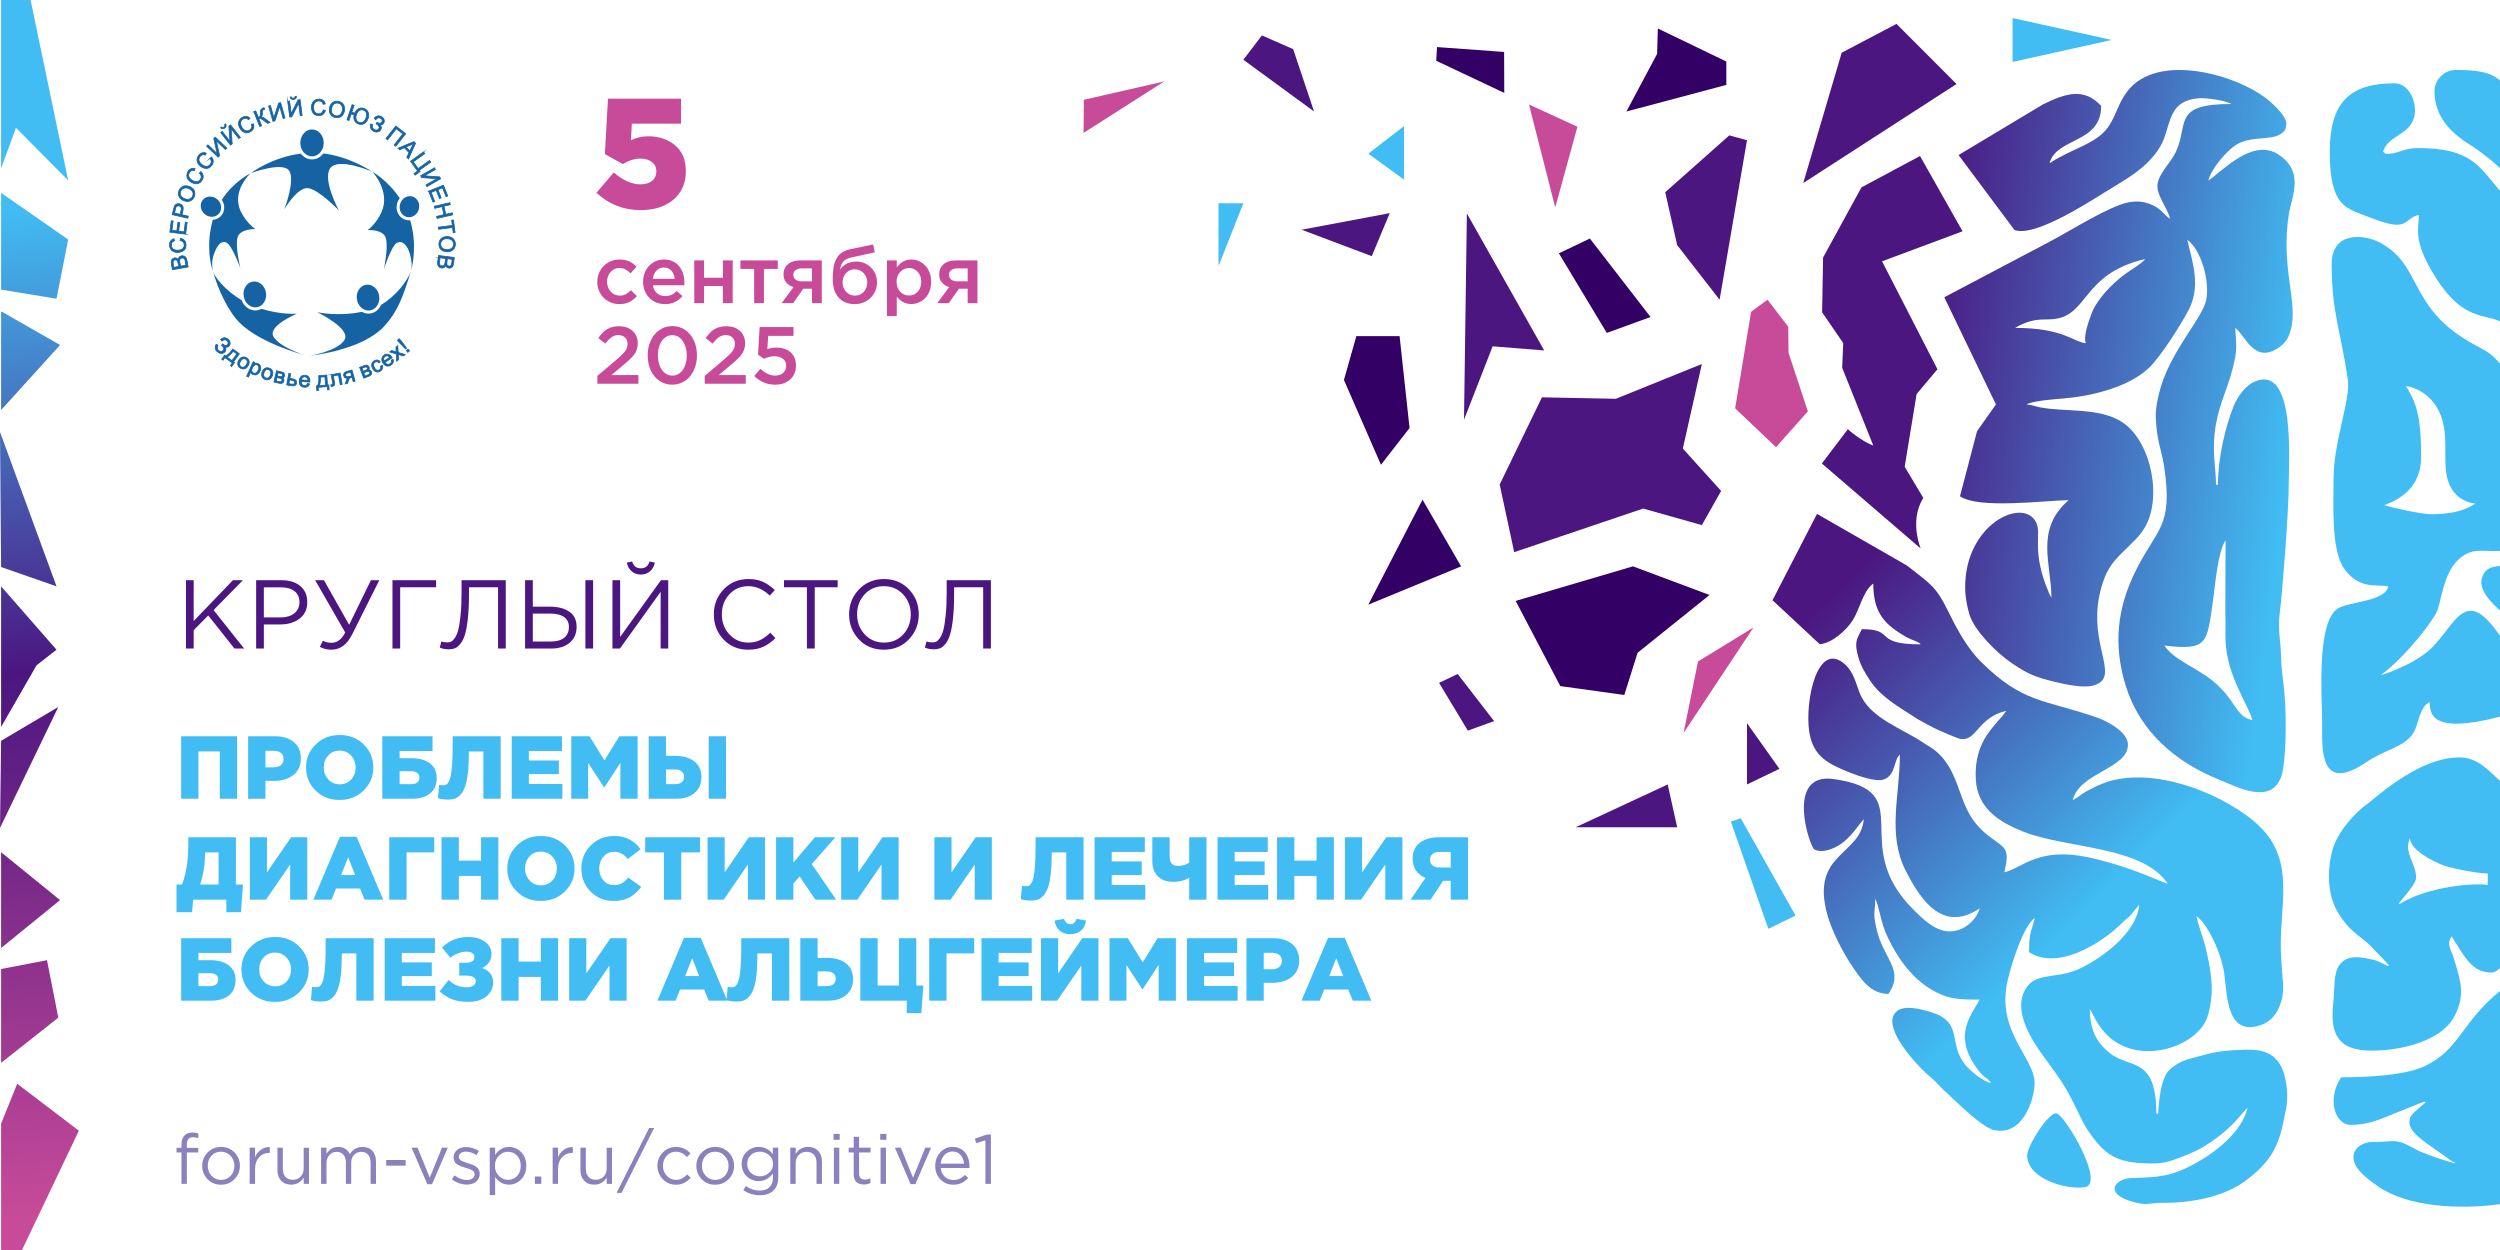 <?xml version="1.0" encoding="UTF-8"?>
<!DOCTYPE svg PUBLIC "-//W3C//DTD SVG 1.1//EN" "http://www.w3.org/Graphics/SVG/1.1/DTD/svg11.dtd">
<!-- Creator: CorelDRAW 2019 (64-Bit) -->
<svg xmlns="http://www.w3.org/2000/svg" xml:space="preserve" width="720px" height="360px" version="1.1" style="shape-rendering:geometricPrecision; text-rendering:geometricPrecision; image-rendering:optimizeQuality; fill-rule:evenodd; clip-rule:evenodd"
viewBox="0 0 720 360"
 xmlns:xlink="http://www.w3.org/1999/xlink"
 xmlns:xodm="http://www.corel.com/coreldraw/odm/2003">
 <defs>
  <style type="text/css">
   <![CDATA[
    .str0 {stroke:#1663A4;stroke-width:0.216;stroke-miterlimit:22.926}
    .fil7 {fill:#231208}
    .fil3 {fill:#330066}
    .fil6 {fill:#41BDF3}
    .fil4 {fill:#4B1680}
    .fil5 {fill:#C84B99}
    .fil0 {fill:white}
    .fil10 {fill:#1663A4;fill-rule:nonzero}
    .fil12 {fill:#41BDF3;fill-rule:nonzero}
    .fil11 {fill:#4B1680;fill-rule:nonzero}
    .fil2 {fill:#8C81BD;fill-rule:nonzero}
    .fil1 {fill:#C84B99;fill-rule:nonzero}
    .fil13 {fill:url(#id0)}
    .fil8 {fill:url(#id1)}
    .fil9 {fill:url(#id2)}
   ]]>
  </style>
  <linearGradient id="id0" gradientUnits="userSpaceOnUse" x1="-1.637" y1="60.16" x2="21.984" y2="350.361">
   <stop offset="0" style="stop-opacity:1; stop-color:#41BDF3"/>
   <stop offset="0.459" style="stop-opacity:1; stop-color:#4B1680"/>
   <stop offset="1" style="stop-opacity:1; stop-color:#C84B99"/>
  </linearGradient>
  <linearGradient id="id1" gradientUnits="userSpaceOnUse" x1="527.365" y1="170.971" x2="608.837" y2="254.675">
   <stop offset="0" style="stop-opacity:1; stop-color:#4B1680"/>
   <stop offset="1" style="stop-opacity:1; stop-color:#41BDF3"/>
  </linearGradient>
  <linearGradient id="id2" gradientUnits="userSpaceOnUse" xlink:href="#id1" x1="549.965" y1="109.587" x2="660.865" y2="124.161">
  </linearGradient>
 </defs>
 <g id="Слой_x0020_1">
  <polygon class="fil0" points="720,0 720,360 0,360 0,0 "/>
  <path class="fil1" d="M184.535 60.508c-4.943,0 -9.197,-1.663 -12.761,-4.988l4.987 -5.841c2.696,2.277 5.243,3.415 7.639,3.415 1.438,0 2.569,-0.337 3.392,-1.011 0.824,-0.674 1.236,-1.595 1.236,-2.764 0,-1.108 -0.427,-1.992 -1.28,-2.651 -0.854,-0.659 -1.97,-0.988 -3.348,-0.988 -1.618,0 -3.295,0.524 -5.033,1.572l-5.167 -2.875 0.899 -15.952 21.029 0 0 7.19 -14.155 0 -0.269 4.763c1.588,-0.749 3.265,-1.124 5.033,-1.124 3.055,0 5.616,0.862 7.683,2.584 2.067,1.722 3.101,4.216 3.101,7.481 0,3.445 -1.191,6.171 -3.573,8.178 -2.381,2.007 -5.519,3.011 -9.413,3.011zm-12.52 20.704l0 -0.046c0,-1.15 0.272,-2.219 0.82,-3.201 0.544,-0.983 1.309,-1.764 2.292,-2.35 0.982,-0.583 2.07,-0.874 3.27,-0.874 1.1,0 2.044,0.178 2.828,0.54 0.785,0.361 1.484,0.881 2.102,1.557l-1.756 1.888c-0.478,-0.501 -0.963,-0.882 -1.457,-1.146 -0.493,-0.26 -1.072,-0.392 -1.74,-0.392 -1.01,0 -1.849,0.381 -2.525,1.146 -0.676,0.765 -1.014,1.689 -1.014,2.777l0 0.043c0,1.118 0.346,2.062 1.041,2.832 0.696,0.765 1.577,1.149 2.646,1.149 0.621,0 1.188,-0.132 1.697,-0.4 0.509,-0.264 1.006,-0.648 1.492,-1.15l1.705 1.686c-0.668,0.754 -1.395,1.325 -2.179,1.721 -0.785,0.392 -1.74,0.591 -2.863,0.591 -1.196,0 -2.284,-0.288 -3.259,-0.859 -0.975,-0.571 -1.736,-1.348 -2.28,-2.319 -0.548,-0.975 -0.82,-2.039 -0.82,-3.193zm13.188 -0.066c0,-1.169 0.256,-2.241 0.765,-3.216 0.505,-0.971 1.223,-1.748 2.148,-2.323 0.929,-0.579 1.962,-0.866 3.107,-0.866 0.766,0 1.473,0.116 2.118,0.345 0.644,0.234 1.196,0.552 1.654,0.964 0.459,0.408 0.851,0.893 1.174,1.449 0.322,0.559 0.562,1.165 0.718,1.818 0.155,0.652 0.233,1.332 0.233,2.047 0,0.342 -0.015,0.605 -0.047,0.788l-9.046 0c0.151,0.983 0.548,1.752 1.188,2.3 0.641,0.547 1.426,0.823 2.35,0.823 0.668,0 1.263,-0.12 1.787,-0.357 0.525,-0.241 1.038,-0.61 1.546,-1.107l1.663 1.464c-1.274,1.538 -2.956,2.308 -5.042,2.308 -1.181,0 -2.253,-0.265 -3.209,-0.797 -0.955,-0.532 -1.713,-1.289 -2.268,-2.276 -0.56,-0.983 -0.839,-2.105 -0.839,-3.364zm2.801 -0.858l6.315 0c-0.097,-0.956 -0.419,-1.733 -0.963,-2.335 -0.54,-0.602 -1.258,-0.905 -2.156,-0.905 -0.85,0 -1.561,0.299 -2.132,0.894 -0.575,0.594 -0.929,1.375 -1.064,2.346zm11.944 7.015l0 -12.306 2.82 0 0 4.988 5.43 0 0 -4.988 2.82 0 0 12.306 -2.82 0 0 -4.941 -5.43 0 0 4.941 -2.82 0zm13.285 -9.859l0 -2.447 10.767 0 0 2.447 -3.985 0 0 9.859 -2.82 0 0 -9.859 -3.962 0zm11.886 9.859l3.402 -4.615c-0.873,-0.268 -1.569,-0.711 -2.086,-1.336 -0.52,-0.622 -0.78,-1.398 -0.78,-2.331 0,-1.219 0.427,-2.194 1.278,-2.925 0.854,-0.734 2.043,-1.099 3.569,-1.099l6.177 0 0 12.306 -2.82 0 0 -4.149 -2.518 0 -2.913 4.149 -3.309 0zm3.356 -8.146c0,0.579 0.221,1.037 0.664,1.375 0.447,0.334 1.033,0.501 1.76,0.501l2.96 0 0 -3.729 -2.984 0c-0.742,0 -1.328,0.167 -1.755,0.498 -0.432,0.33 -0.645,0.784 -0.645,1.355zm11.365 1.247c0,-0.614 0.012,-1.161 0.035,-1.639 0.024,-0.478 0.074,-0.998 0.159,-1.561 0.082,-0.568 0.195,-1.065 0.335,-1.496 0.139,-0.435 0.334,-0.874 0.582,-1.321 0.245,-0.446 0.536,-0.831 0.874,-1.149 0.338,-0.319 0.758,-0.602 1.255,-0.859 0.497,-0.252 1.056,-0.446 1.678,-0.575l6.712 -1.398 0.466 2.264 -6.712 1.469c-1.115,0.244 -1.915,0.66 -2.404,1.25 -0.486,0.591 -0.766,1.337 -0.843,2.242 0.167,-0.291 0.388,-0.564 0.656,-0.82 0.268,-0.256 0.595,-0.501 0.979,-0.734 0.384,-0.229 0.843,-0.412 1.379,-0.548 0.536,-0.136 1.111,-0.206 1.725,-0.206 0.78,0 1.534,0.156 2.253,0.467 0.722,0.31 1.348,0.73 1.88,1.262 0.528,0.528 0.951,1.165 1.266,1.907 0.315,0.746 0.474,1.531 0.474,2.354 0,1.13 -0.272,2.175 -0.82,3.131 -0.548,0.955 -1.313,1.717 -2.299,2.284 -0.987,0.571 -2.082,0.855 -3.29,0.855 -1.997,0 -3.551,-0.63 -4.665,-1.888 -1.115,-1.259 -1.675,-3.023 -1.675,-5.291zm2.82 0.956c0,1.052 0.342,1.946 1.026,2.676 0.683,0.734 1.53,1.099 2.54,1.099 1.041,0 1.892,-0.361 2.552,-1.087 0.661,-0.723 0.991,-1.62 0.991,-2.688 0,-1.053 -0.342,-1.95 -1.03,-2.692 -0.687,-0.738 -1.542,-1.107 -2.559,-1.107 -1.026,0 -1.869,0.365 -2.529,1.099 -0.66,0.73 -0.991,1.632 -0.991,2.7zm12.792 9.672l0 -16.035 2.82 0 0 2.055c1.091,-1.542 2.482,-2.311 4.171,-2.311 0.738,0 1.446,0.144 2.129,0.431 0.68,0.291 1.294,0.699 1.83,1.231 0.539,0.532 0.971,1.212 1.293,2.04 0.322,0.827 0.482,1.736 0.482,2.73 0,0.983 -0.16,1.888 -0.482,2.704 -0.322,0.819 -0.754,1.491 -1.286,2.024 -0.536,0.528 -1.145,0.94 -1.825,1.227 -0.684,0.287 -1.395,0.431 -2.141,0.431 -1.682,0 -3.072,-0.722 -4.171,-2.163l0 5.636 -2.82 0zm2.75 -9.859c0,1.154 0.353,2.098 1.06,2.836 0.703,0.734 1.55,1.103 2.537,1.103 0.99,0 1.825,-0.361 2.497,-1.088 0.676,-0.722 1.014,-1.689 1.014,-2.897 0,-1.162 -0.342,-2.11 -1.022,-2.84 -0.683,-0.734 -1.514,-1.099 -2.489,-1.099 -0.987,0 -1.834,0.373 -2.537,1.115 -0.707,0.746 -1.06,1.701 -1.06,2.87zm11.746 6.13l3.403 -4.615c-0.874,-0.268 -1.57,-0.711 -2.086,-1.336 -0.521,-0.622 -0.781,-1.398 -0.781,-2.331 0,-1.219 0.427,-2.194 1.278,-2.925 0.855,-0.734 2.043,-1.099 3.57,-1.099l6.176 0 0 12.306 -2.82 0 0 -4.149 -2.517 0 -2.913 4.149 -3.31 0zm3.356 -8.146c0,0.579 0.221,1.037 0.664,1.375 0.447,0.334 1.034,0.501 1.76,0.501l2.96 0 0 -3.729 -2.983 0c-0.742,0 -1.329,0.167 -1.756,0.498 -0.431,0.33 -0.645,0.784 -0.645,1.355zm-101.265 31.352l0 -2.245 5.636 -4.786c1.15,-0.967 1.946,-1.764 2.389,-2.397 0.447,-0.632 0.668,-1.309 0.668,-2.031 0,-0.785 -0.245,-1.406 -0.738,-1.864 -0.493,-0.455 -1.127,-0.684 -1.892,-0.684 -0.711,0 -1.352,0.194 -1.923,0.583 -0.567,0.388 -1.188,1.013 -1.852,1.872l-2.028 -1.589c0.555,-0.777 1.091,-1.402 1.612,-1.872 0.517,-0.47 1.146,-0.847 1.876,-1.123 0.73,-0.276 1.573,-0.412 2.521,-0.412 1.6,0 2.894,0.451 3.881,1.352 0.986,0.901 1.479,2.086 1.479,3.554 0,0.509 -0.058,0.987 -0.174,1.426 -0.121,0.443 -0.276,0.847 -0.474,1.216 -0.198,0.369 -0.486,0.765 -0.87,1.189 -0.385,0.423 -0.769,0.815 -1.162,1.172 -0.392,0.358 -0.909,0.801 -1.554,1.337l-3.355 2.808 7.776 0 0 2.494 -11.816 0zm14.492 -8.157c0,-1.558 0.292,-2.972 0.874,-4.246 0.583,-1.278 1.422,-2.292 2.513,-3.053 1.092,-0.758 2.335,-1.138 3.725,-1.138 1.387,0 2.626,0.377 3.714,1.126 1.087,0.754 1.919,1.768 2.497,3.042 0.579,1.274 0.871,2.695 0.871,4.269 0,1.161 -0.171,2.256 -0.517,3.286 -0.346,1.029 -0.823,1.926 -1.433,2.684 -0.61,0.757 -1.364,1.36 -2.261,1.802 -0.897,0.443 -1.868,0.664 -2.913,0.664 -1.395,0 -2.634,-0.376 -3.718,-1.126 -1.083,-0.75 -1.911,-1.763 -2.489,-3.042 -0.575,-1.277 -0.863,-2.699 -0.863,-4.268zm2.937 0c0,1.072 0.171,2.051 0.509,2.928 0.337,0.882 0.827,1.585 1.464,2.11 0.641,0.524 1.375,0.788 2.202,0.788 0.832,0 1.562,-0.26 2.199,-0.78 0.637,-0.525 1.119,-1.224 1.449,-2.098 0.33,-0.878 0.497,-1.861 0.497,-2.948 0,-1.64 -0.388,-3.022 -1.169,-4.145 -0.781,-1.122 -1.787,-1.682 -3.018,-1.682 -0.824,0 -1.55,0.26 -2.183,0.777 -0.63,0.517 -1.115,1.216 -1.449,2.09 -0.334,0.878 -0.501,1.864 -0.501,2.96zm13.49 8.157l0 -2.245 5.636 -4.786c1.15,-0.967 1.946,-1.764 2.389,-2.397 0.447,-0.632 0.668,-1.309 0.668,-2.031 0,-0.785 -0.244,-1.406 -0.737,-1.864 -0.494,-0.455 -1.127,-0.684 -1.892,-0.684 -0.711,0 -1.352,0.194 -1.923,0.583 -0.567,0.388 -1.189,1.013 -1.853,1.872l-2.028 -1.589c0.556,-0.777 1.092,-1.402 1.612,-1.872 0.517,-0.47 1.146,-0.847 1.877,-1.123 0.73,-0.276 1.573,-0.412 2.52,-0.412 1.601,0 2.894,0.451 3.881,1.352 0.987,0.901 1.48,2.086 1.48,3.554 0,0.509 -0.058,0.987 -0.175,1.426 -0.12,0.443 -0.276,0.847 -0.474,1.216 -0.198,0.369 -0.485,0.765 -0.87,1.189 -0.384,0.423 -0.769,0.815 -1.161,1.172 -0.392,0.358 -0.909,0.801 -1.554,1.337l-3.356 2.808 7.777 0 0 2.494 -11.817 0zm14.26 -2.218l1.775 -2.071c1.418,1.306 2.82,1.958 4.199,1.958 0.979,0 1.763,-0.26 2.35,-0.78 0.586,-0.521 0.882,-1.216 0.882,-2.09 0,-0.82 -0.315,-1.476 -0.94,-1.966 -0.626,-0.489 -1.442,-0.734 -2.44,-0.734 -0.994,0 -1.996,0.241 -3.006,0.719l-1.721 -1.139 0.458 -7.994 9.754 0 0 2.541 -7.283 0 -0.26 3.826c0.85,-0.299 1.713,-0.447 2.583,-0.447 1.087,0 2.051,0.183 2.89,0.552 0.838,0.365 1.515,0.94 2.023,1.728 0.509,0.785 0.762,1.741 0.762,2.867 0,1.663 -0.552,2.999 -1.659,4.009 -1.107,1.014 -2.564,1.518 -4.37,1.518 -2.276,0 -4.277,-0.831 -5.997,-2.497z"/>
  <path class="fil2" d="M52.265 340.961l0 -9.051 -1.431 0 0 -1.351 1.431 0 0 -0.907c0,-1.182 0.302,-2.076 0.907,-2.681 0.537,-0.537 1.283,-0.806 2.237,-0.806 0.659,0 1.23,0.087 1.714,0.262l0 1.351c-0.618,-0.175 -1.122,-0.262 -1.512,-0.262 -1.209,0 -1.814,0.739 -1.814,2.217l0 0.847 3.306 0 0 1.33 -3.286 0 0 9.051 -1.552 0zm15.259 -1.361c-1.048,1.069 -2.344,1.603 -3.89,1.603 -1.546,0 -2.832,-0.531 -3.86,-1.592 -1.028,-1.062 -1.542,-2.346 -1.542,-3.851 0,-1.491 0.52,-2.772 1.562,-3.84 1.041,-1.068 2.335,-1.602 3.88,-1.602 1.546,0 2.836,0.53 3.871,1.592 1.034,1.062 1.552,2.345 1.552,3.85 0,1.492 -0.524,2.772 -1.573,3.84zm-3.85 0.212c1.116,0 2.033,-0.39 2.752,-1.169 0.719,-0.78 1.078,-1.74 1.078,-2.883 0,-1.129 -0.373,-2.089 -1.119,-2.882 -0.745,-0.793 -1.663,-1.19 -2.751,-1.19 -1.115,0 -2.029,0.393 -2.742,1.18 -0.712,0.786 -1.068,1.75 -1.068,2.892 0,1.129 0.37,2.087 1.109,2.873 0.739,0.786 1.653,1.179 2.741,1.179zm8.225 1.149l0 -10.422 1.552 0 0 2.722c0.403,-0.901 0.974,-1.62 1.713,-2.157 0.74,-0.538 1.586,-0.786 2.54,-0.746l0 1.673 -0.121 0c-1.196,0 -2.183,0.417 -2.963,1.25 -0.779,0.833 -1.169,2.009 -1.169,3.528l0 4.152 -1.552 0zm11.994 0.222c-1.236,0 -2.211,-0.38 -2.923,-1.139 -0.712,-0.759 -1.068,-1.771 -1.068,-3.034l0 -6.471 1.552 0 0 6.088c0,0.981 0.252,1.751 0.756,2.308 0.504,0.558 1.212,0.837 2.126,0.837 0.901,0 1.647,-0.302 2.238,-0.907 0.591,-0.605 0.887,-1.391 0.887,-2.359l0 -5.967 1.532 0 0 10.422 -1.532 0 0 -1.814c-0.847,1.357 -2.036,2.036 -3.568,2.036zm8.587 -0.222l0 -10.422 1.553 0 0 1.754c0.873,-1.317 1.995,-1.975 3.366,-1.975 1.559,0 2.674,0.692 3.346,2.076 0.901,-1.384 2.123,-2.076 3.669,-2.076 1.196,0 2.14,0.376 2.832,1.128 0.692,0.753 1.038,1.774 1.038,3.064l0 6.451 -1.552 0 0 -6.088c0,-1.008 -0.238,-1.784 -0.715,-2.328 -0.477,-0.544 -1.139,-0.816 -1.986,-0.816 -0.82,0 -1.505,0.289 -2.056,0.866 -0.551,0.578 -0.827,1.365 -0.827,2.359l0 6.007 -1.532 0 0 -6.128c0,-0.968 -0.238,-1.727 -0.715,-2.278 -0.478,-0.551 -1.132,-0.826 -1.966,-0.826 -0.833,0 -1.525,0.309 -2.076,0.927 -0.551,0.618 -0.826,1.404 -0.826,2.358l0 5.947 -1.553 0zm18.748 -5.241l0 -1.633 5.603 0 0 1.633 -5.603 0zm11.832 5.322l-4.515 -10.503 1.713 0 3.508 8.648 3.527 -8.648 1.674 0 -4.536 10.503 -1.371 0zm11.39 0.121c-0.753,0 -1.516,-0.138 -2.288,-0.414 -0.773,-0.275 -1.449,-0.648 -2.026,-1.118l0.786 -1.109c1.183,0.887 2.385,1.33 3.608,1.33 0.632,0 1.149,-0.154 1.552,-0.463 0.404,-0.31 0.605,-0.719 0.605,-1.23 0,-0.47 -0.218,-0.833 -0.655,-1.088 -0.437,-0.256 -1.085,-0.504 -1.945,-0.746 -0.524,-0.148 -0.941,-0.283 -1.25,-0.403 -0.309,-0.121 -0.659,-0.293 -1.048,-0.515 -0.39,-0.221 -0.679,-0.503 -0.867,-0.846 -0.188,-0.343 -0.282,-0.749 -0.282,-1.22 0,-0.887 0.332,-1.606 0.998,-2.157 0.665,-0.551 1.515,-0.826 2.549,-0.826 1.344,0 2.594,0.383 3.75,1.149l-0.706 1.169c-1.034,-0.672 -2.062,-1.008 -3.084,-1.008 -0.605,0 -1.092,0.145 -1.461,0.434 -0.37,0.289 -0.555,0.662 -0.555,1.118 0,0.188 0.054,0.363 0.162,0.524 0.107,0.162 0.228,0.296 0.362,0.404 0.135,0.107 0.347,0.221 0.635,0.342 0.29,0.121 0.521,0.209 0.696,0.262 0.175,0.054 0.45,0.142 0.826,0.262 0.498,0.148 0.908,0.289 1.23,0.424 0.323,0.134 0.665,0.316 1.028,0.544 0.363,0.229 0.635,0.514 0.817,0.857 0.181,0.342 0.272,0.742 0.272,1.199 0,0.968 -0.35,1.73 -1.049,2.288 -0.698,0.558 -1.585,0.837 -2.66,0.837zm6.591 3.023l0 -13.647 1.552 0 0 2.097c1.049,-1.546 2.379,-2.318 3.992,-2.318 1.33,0 2.493,0.494 3.487,1.481 0.994,0.988 1.492,2.308 1.492,3.961 0,1.626 -0.498,2.937 -1.492,3.931 -0.994,0.995 -2.157,1.492 -3.487,1.492 -1.64,0 -2.97,-0.739 -3.992,-2.217l0 5.22 -1.552 0zm5.262 -4.394c1.048,0 1.921,-0.366 2.62,-1.099 0.699,-0.732 1.048,-1.717 1.048,-2.953 0,-1.196 -0.356,-2.167 -1.068,-2.913 -0.712,-0.746 -1.579,-1.118 -2.6,-1.118 -1.008,0 -1.889,0.382 -2.641,1.149 -0.753,0.766 -1.129,1.733 -1.129,2.902 0,1.169 0.376,2.134 1.129,2.893 0.752,0.759 1.633,1.139 2.641,1.139zm7.74 1.169l0 -2.117 1.855 0 0 2.117 -1.855 0zm5.12 0l0 -10.422 1.553 0 0 2.722c0.403,-0.901 0.974,-1.62 1.713,-2.157 0.739,-0.538 1.586,-0.786 2.54,-0.746l0 1.673 -0.121 0c-1.196,0 -2.184,0.417 -2.963,1.25 -0.78,0.833 -1.169,2.009 -1.169,3.528l0 4.152 -1.553 0zm11.995 0.222c-1.237,0 -2.211,-0.38 -2.923,-1.139 -0.713,-0.759 -1.069,-1.771 -1.069,-3.034l0 -6.471 1.552 0 0 6.088c0,0.981 0.252,1.751 0.756,2.308 0.504,0.558 1.213,0.837 2.127,0.837 0.901,0 1.646,-0.302 2.238,-0.907 0.591,-0.605 0.887,-1.391 0.887,-2.359l0 -5.967 1.531 0 0 10.422 -1.531 0 0 -1.814c-0.847,1.357 -2.037,2.036 -3.568,2.036zm6.43 2.358l9.353 -18.666 1.432 0 -9.354 18.666 -1.431 0zm106.214 -2.58l0 -12.559 -2.661 0.827 -0.384 -1.29 3.448 -1.189 1.169 0 0 14.211 -1.572 0zm-89.12 0.242c-1.505,0 -2.772,-0.534 -3.8,-1.603 -1.028,-1.068 -1.542,-2.348 -1.542,-3.84 0,-1.491 0.514,-2.772 1.542,-3.84 1.028,-1.068 2.295,-1.602 3.8,-1.602 1.613,0 3.004,0.618 4.173,1.854l-0.988 1.048c-0.967,-1.021 -2.036,-1.532 -3.205,-1.532 -1.048,0 -1.932,0.393 -2.651,1.18 -0.719,0.786 -1.078,1.75 -1.078,2.892 0,1.129 0.366,2.087 1.098,2.873 0.733,0.786 1.643,1.179 2.732,1.179 1.115,0 2.163,-0.524 3.144,-1.572l1.028 0.947c-1.209,1.344 -2.627,2.016 -4.253,2.016zm15.159 -1.603c-1.048,1.069 -2.345,1.603 -3.89,1.603 -1.546,0 -2.833,-0.531 -3.861,-1.592 -1.028,-1.062 -1.542,-2.346 -1.542,-3.851 0,-1.491 0.521,-2.772 1.563,-3.84 1.041,-1.068 2.334,-1.602 3.88,-1.602 1.545,0 2.835,0.53 3.87,1.592 1.035,1.062 1.552,2.345 1.552,3.85 0,1.492 -0.524,2.772 -1.572,3.84zm-3.85 0.212c1.115,0 2.032,-0.39 2.751,-1.169 0.719,-0.78 1.079,-1.74 1.079,-2.883 0,-1.129 -0.373,-2.089 -1.119,-2.882 -0.746,-0.793 -1.663,-1.19 -2.751,-1.19 -1.116,0 -2.03,0.393 -2.742,1.18 -0.712,0.786 -1.068,1.75 -1.068,2.892 0,1.129 0.369,2.087 1.108,2.873 0.739,0.786 1.653,1.179 2.742,1.179zm12.841 4.415c-1.761,0 -3.34,-0.484 -4.737,-1.452l0.705 -1.209c1.223,0.887 2.56,1.33 4.011,1.33 1.17,0 2.094,-0.319 2.772,-0.957 0.679,-0.639 1.018,-1.556 1.018,-2.752l0 -1.229c-1.102,1.464 -2.466,2.197 -4.092,2.197 -1.317,0 -2.463,-0.454 -3.437,-1.361 -0.974,-0.907 -1.461,-2.093 -1.461,-3.558 0,-1.465 0.49,-2.651 1.471,-3.558 0.981,-0.907 2.124,-1.36 3.427,-1.36 1.666,0 3.024,0.698 4.072,2.096l0 -1.875 1.552 0 0 8.608c0,1.572 -0.443,2.802 -1.33,3.689 -0.927,0.927 -2.251,1.391 -3.971,1.391zm-0.021 -5.443c1.022,0 1.915,-0.336 2.681,-1.008 0.767,-0.672 1.15,-1.525 1.15,-2.56 0,-1.035 -0.38,-1.881 -1.139,-2.54 -0.76,-0.658 -1.657,-0.988 -2.692,-0.988 -1.021,0 -1.878,0.326 -2.57,0.978 -0.692,0.652 -1.038,1.508 -1.038,2.57 0,1.022 0.353,1.868 1.059,2.54 0.705,0.672 1.555,1.008 2.549,1.008zm8.79 2.177l0 -10.422 1.552 0 0 1.814c0.819,-1.357 2.009,-2.035 3.568,-2.035 1.236,0 2.21,0.379 2.923,1.139 0.712,0.759 1.068,1.77 1.068,3.033l0 6.471 -1.552 0 0 -6.088c0,-0.981 -0.252,-1.75 -0.756,-2.308 -0.504,-0.557 -1.213,-0.836 -2.127,-0.836 -0.9,0 -1.646,0.302 -2.237,0.907 -0.592,0.605 -0.887,1.391 -0.887,2.358l0 5.967 -1.552 0zm12.457 -12.7l0 -1.713 1.774 0 0 1.713 -1.774 0zm0.101 12.7l0 -10.422 1.552 0 0 10.422 -1.552 0zm8.648 0.182c-0.901,0 -1.616,-0.239 -2.147,-0.716 -0.531,-0.477 -0.796,-1.22 -0.796,-2.228l0 -6.289 -1.452 0 0 -1.371 1.452 0 0 -3.144 1.552 0 0 3.144 3.306 0 0 1.371 -3.306 0 0 6.088c0,1.155 0.585,1.733 1.754,1.733 0.51,0 1.014,-0.12 1.512,-0.362l0 1.33c-0.565,0.296 -1.19,0.444 -1.875,0.444zm4.697 -12.882l0 -1.713 1.774 0 0 1.713 -1.774 0zm0.1 12.7l0 -10.422 1.553 0 0 10.422 -1.553 0zm8.648 0.081l-4.515 -10.503 1.714 0 3.507 8.648 3.528 -8.648 1.673 0 -4.536 10.503 -1.371 0zm8.668 -4.657c0.108,1.062 0.508,1.905 1.2,2.53 0.692,0.625 1.515,0.937 2.469,0.937 1.25,0 2.345,-0.49 3.286,-1.471l0.968 0.867c-1.17,1.303 -2.601,1.955 -4.294,1.955 -1.465,0 -2.698,-0.508 -3.699,-1.522 -1.001,-1.015 -1.502,-2.322 -1.502,-3.921 0,-1.518 0.477,-2.805 1.431,-3.86 0.954,-1.055 2.144,-1.582 3.568,-1.582 1.492,0 2.674,0.524 3.548,1.572 0.874,1.048 1.31,2.365 1.31,3.951 0,0.201 -0.006,0.383 -0.02,0.544l-8.265 0zm0 -1.25l6.713 0c-0.094,-1.008 -0.427,-1.844 -0.998,-2.509 -0.571,-0.665 -1.347,-0.998 -2.328,-0.998 -0.887,0 -1.646,0.329 -2.278,0.988 -0.632,0.658 -1.001,1.498 -1.109,2.519z"/>
  <g id="_336319771664">
   <polygon class="fil3" points="449.363,197.593 436.513,173.066 470.286,163.107 492.336,171.358 471.631,187.993 467.789,200.159 "/>
   <polygon class="fil3" points="433.187,14.963 433.231,26.756 413.63,17.501 413.862,13.557 "/>
   <polygon class="fil4" points="484.654,129.193 495.685,141.386 490.134,151.232 473.215,146.465 436.086,159.02 431.911,139.53 444.082,114.428 465.369,114.849 490.134,104.832 "/>
   <polygon class="fil4" points="444.731,100.928 429.879,99.743 421.632,120.882 422.46,61.483 "/>
   <polygon class="fil4" points="503.135,40.383 495.248,86.325 483.031,70.604 479.585,55.359 498.032,38.991 "/>
   <polygon class="fil3" points="387.055,109.438 397.714,133.857 405.948,123.261 403.082,96.805 390.626,96.805 "/>
   <polygon class="fil4" points="519.337,52.714 530.412,15.176 546.19,6.877 563.474,24.199 "/>
   <polygon class="fil3" points="497.181,17.72 497.181,24.449 468.414,32.105 477.242,15.532 477.462,8.207 "/>
   <polygon class="fil3" points="475.356,91.294 462.751,95.879 448.961,72.955 457.881,68.698 "/>
   <polygon class="fil4" points="430.299,207.672 422.733,210.423 414.455,196.663 419.809,194.108 "/>
   <polygon class="fil5" points="454.297,36.498 447.905,59.745 440.351,30.105 "/>
   <polygon class="fil4" points="483.03,238.248 453.798,238.248 480.296,225.919 "/>
   <polygon class="fil6" points="579.628,17.832 608.167,11.505 579.629,5.203 "/>
   <polygon class="fil4" points="395.062,73.774 374.869,66.159 400.245,61.385 "/>
   <polygon class="fil6" points="517.117,263.678 509.282,267.505 498.493,236.622 501.343,235.663 "/>
   <polygon class="fil4" points="378.446,32.105 358.089,17.213 363.419,10.204 372.434,14.148 "/>
   <polygon class="fil5" points="335.307,23.446 312.152,28.734 312.072,38.27 "/>
   <polygon class="fil3" points="394.074,174.137 409.686,143.904 420.798,163.119 "/>
   <polygon class="fil4" points="512.475,221.422 503.135,225.919 503.135,208.275 "/>
   <polygon class="fil5" points="484.885,211.08 489.016,190.511 505.003,180.714 "/>
   <polygon class="fil6" points="404.366,51.745 394.074,44.259 404.366,36.304 "/>
   <polygon class="fil6" points="350.935,76.629 350.935,58.531 358.089,58.531 "/>
   <polygon class="fil7" points="404.1,125.058 404.366,125.511 "/>
   <polygon class="fil7" points="404.1,125.058 403.833,124.606 "/>
   <polygon class="fil5" points="511.486,128.787 520.663,118.479 515.101,101.61 515.004,94.088 509.048,86.325 504.319,89.78 499.719,117.599 "/>
   <path class="fil8" d="M573.427 311.956l0 0zm13.131 -48.694l-0.547 1.095 0.547 -1.095zm0.547 -1.094l-0.547 1.094 0.547 -1.094zm0 0l0 0zm-16.961 -0.547l0 0zm54.712 -6.566l0 0zm0 0l-0.547 -0.547 0.547 0.547zm-47.599 -3.829l0 0zm19.696 -20.791l0 0zm27.356 24.073c-2.168,-0.505 -9.999,-4.741 -22.562,-7.53 -14.635,-3.248 -19.341,3.048 -24.49,4.248 1.692,-7.267 0.248,-6.781 -4.702,-10.618 -1.136,-0.881 -2.175,-1.884 -3.096,-2.922 -6.06,-6.831 -4.826,-16.918 -13.562,-22.548 -0.66,-0.425 -1.002,-0.568 -1.692,-1.044 -6.3,-4.355 -15.842,-7.189 -18.689,-14.685 -0.995,-2.619 -1.754,-5.887 -4.058,-7.986 -8.059,-7.345 -11.686,10.492 -10.417,19.176 1.093,7.483 5.68,9.464 12.048,12.028 2.313,0.93 7.232,2.568 9.262,1.913 2.731,-0.881 2.98,-3.37 3.638,-5.129 0.526,-1.407 0.345,-1.151 1.176,-2.106 0,11.785 -3.675,22.822 1.639,33.376 4.72,9.375 11.101,17.797 21.34,10.94 -0.849,3.181 -4.616,6.985 -9.272,6.596 -3.965,-0.331 -7.443,-3.898 -9.745,-6.181 -19.309,-19.147 2.166,-34.137 -23.093,-37.679 -13.972,-1.958 -6.888,19.465 -5.489,20.303 2.8,1.344 6.777,-0.772 8.606,-2.336 2.736,-2.34 3.461,-3.935 5.619,-6.418 -0.879,10.557 -15.397,9.662 -10.52,27.481 1.184,4.327 4.209,10.317 6.463,13.78 3.39,5.212 6.111,9.074 11.169,9.074 4.814,-7.188 -1.719,-10.023 -3.606,-19.379 -0.887,-4.397 -0.224,-3.759 -0.224,-7.977 1.124,1.771 1.48,6.678 3.638,11.135 3.125,6.451 7.342,12.338 13.852,15.692 3.919,2.02 6.715,2.171 12.602,2.171 -2.318,4.38 -7.62,9.929 -1.19,19.245 2.887,4.182 2.902,2.483 4.473,4.828 -2.343,-0.546 -5.918,-3.458 -7.369,-5.215 -5.174,-6.262 -0.436,-12.335 -9.925,-15.242 -3.011,-0.922 -8.088,-2.289 -10.219,0.07 -4.03,4.461 6.224,15.177 8.926,17.636l1.753 1.529c1.263,1.154 2.039,2.128 3.286,3.28 3.728,3.45 10.966,10.689 14.304,11.426 8.396,1.855 11.506,-8.541 11.771,-13.014 0.454,-7.623 -11.283,-15.079 -7.738,-30.149 1.226,-5.207 4.499,-15.506 7.795,-17.92 -1.022,4.386 -1.642,3.769 -1.642,9.848 7.874,5.272 20.546,-2.076 26.975,-8.588 1.744,-1.766 1.156,-0.55 3.281,-3.284l1.477 -1.806c-0.668,8.024 -10.532,15.31 -17.134,18.428 -7.27,3.434 -13.613,0.453 -16.279,7.248 -2.222,5.665 2.202,12.997 5.506,17.551 6.038,8.326 6.529,8.696 11.177,18.367 0.611,1.27 1.414,2.699 2.196,3.822 4.188,6.019 7.478,8.648 15.082,9.028 3.526,0.177 5.84,0.341 9.462,-0.968 2.701,-0.976 6.071,-2.268 8.371,-3.666 8.925,-5.427 11.243,-10.124 12.805,-11.268 -1.642,7.046 -9.423,12.972 -15.496,16.237 -6.623,3.561 -10.029,3.716 -17.885,3.972 -4.983,0.162 -8.197,4.66 0.76,6.955 4.126,1.057 3.887,0.163 8.534,0.179 8.159,0.028 17.398,-1.847 23.322,-6.224 7.757,-5.732 9.929,-10.251 11.575,-19.524 0.015,-0.084 0.046,-0.237 0.065,-0.32 0.019,-0.085 0.066,-0.233 0.088,-0.32 1.003,-3.95 0.365,-10.245 -1.658,-13.544 -3.032,-4.944 -8.623,-4.287 -13.99,-3.973 -3.043,0.178 -5.713,0.681 -8.266,1.423 -3.063,0.891 -5.08,1.132 -7.323,2.524 -2.581,1.602 -3.311,2.574 -4.25,5.599 -0.599,1.927 -1.191,6.279 -1.191,8.657l-0.547 0c0,-16.536 -7.634,-12.877 -13.303,-17.335 -4.004,-3.149 -5.846,-6.861 -5.846,-12.757 0.884,1.272 1.694,3.833 4.239,6.704 9.111,10.279 26.856,4.288 29.641,-4.556 2.147,-6.82 1.122,-13.074 -0.608,-20.1 -0.746,-3.031 -1.943,-5.894 -2.634,-8.857 3.575,2.394 7.515,11.587 8.128,17.041 0.823,7.318 1.156,16.63 9.338,14.702 3.452,-0.814 5.442,-2.943 6.626,-6.01 1.576,-4.084 0.765,-6.671 0.536,-10.975 -0.095,-1.792 -0.26,-4.258 -0.279,-5.042 -0.305,-13.051 4.138,-25.322 -5.877,-35.299 -8.984,-8.95 -30.995,-18.385 -45.607,-12.494 -1.55,0.624 -2.98,1.348 -4.426,2.139 -1.869,1.023 -2.103,1.56 -4.001,2.564 1.881,-8.073 16.536,-9.143 15.863,-16.349 -0.319,-3.406 -5.874,-6.402 -8.997,-7.478 -15.237,-5.25 -21.191,-4.035 -33.267,-15.973 -4.101,-4.054 -7.093,-9.686 -9.668,-14.952 -3.361,-6.875 -5.129,-7.664 -11.764,-12.857l-25.829 -14.823 -12.813 24.862 13.628 12.688c3.641,-0.412 7.679,-4.053 9.504,-6.972 2.113,-3.381 2.868,-8.299 5.895,-10.517 0,7.855 2.837,11.379 8.302,14.678 0.998,0.602 1.243,0.81 2.485,1.344 0.533,0.229 1.053,0.376 1.559,0.629 1.315,0.659 0.57,0.194 1.332,0.856 -14.07,0 -6.946,-4.376 -16.96,-4.376 -1.646,3.109 -2.191,3.878 -1.01,8.118 0.702,2.522 2.027,4.7 3.507,6.892 3.148,4.662 8.203,7.41 12.989,10.537 1.038,0.678 0.52,0.343 1.731,1.004 1.37,0.748 2.279,1.281 3.561,1.91 1.216,0.597 6.728,3.073 7.829,3.194 4.483,0.494 4.801,-6.225 12.974,-8.129 -2.814,4.201 -9.37,8.196 -8.783,19.699 0.423,8.3 6.647,12.262 13.466,15.01 12.563,5.065 34.431,4.041 41.822,15.078z"/>
   <path class="fil6" d="M583.822 332.747c0,6.698 11.128,9.951 16.551,9.176 6.172,-0.939 -5.732,-20.887 -8.111,-21.274 -2.304,-0.375 -8.44,9.408 -8.44,12.098z"/>
   <path class="fil9" d="M590.81 172.146l0.634 1.074 -0.634 -1.074zm50.155 -16.535l-0.074 21.005c0.153,2.579 -0.014,5.115 0.056,7.674 0.282,10.303 6.764,18.967 7.734,23.13 -5.13,-1.196 -4.553,-5.849 -11.642,-11.506 -4.664,-3.721 -10.958,-5.879 -13.711,-9.99 12.74,1.513 12.225,-0.76 14.025,-12.985 0.569,-3.866 1.349,-14.07 3.612,-17.328zm2.756 -61.178l0 0zm-42.99 4.409c-3.539,-0.294 -6.373,-4.409 -20.392,-4.409l1.054 -0.599c3.74,-1.89 5.754,-1.783 8.97,-1.869 11.356,-0.302 8.592,-12.979 27.454,-17.373 -0.955,1.304 -4.382,3.282 -5.99,4.482 -3.52,2.626 -7.963,7.126 -9.528,11.416 -0.766,2.097 -2.374,6.4 -1.568,8.352zm35.274 -46.848l0 0zm6.614 -22.045l1.185 0.303 -1.185 -0.303zm0 0c-17.105,0 -12.189,5.653 -15.972,13.791 -1.412,3.039 -4.722,5.974 -5.257,9.18 -0.531,3.191 2.804,6.716 3.592,10.098 -1.953,-1.308 -2.252,-2.505 -4.566,-3.701 -2.023,-1.046 -4.292,-1.629 -7.345,-1.06 -5.6,1.043 -17.132,8.428 -22.818,11.368l-30.296 15.989 14.87 30.865 -5.431 7.682 -4.921 18.764c5.363,3.694 23.882,1.277 31.296,1.112 -9.806,8.523 -4.961,18.379 -4.961,28.109l-0.396 -0.705c-0.051,-0.107 -0.287,-0.601 -0.351,-0.752 -5.317,-12.518 -1.781,-16.858 -3.78,-20.471 -3.903,-7.055 -20.497,0.868 -20.316,19.176 0.025,2.568 0.605,5.522 1.242,7.614 1.393,4.568 7.88,11.129 12.356,14.1 4.575,3.035 6.387,3.853 12.34,5.296 2.514,0.61 7.971,1.858 10.937,1.037 9.038,-2.504 -3.502,-13.091 3.239,-30.968 1.589,-4.212 4.295,-6.462 7.189,-9.346 1.68,-1.674 2.541,-2.381 3.905,-4.363 5.842,-8.494 2.58,-25.314 -5.729,-31.016 -6.662,-4.573 -16.935,-2.972 -24.172,-4.487 -1.652,-0.347 -1.983,-0.645 -3.628,-0.782 1.63,-1.034 8.106,-1.515 10.425,-1.699 8.029,-0.64 18.882,-3.179 24.804,-8.817 3.368,-3.207 8.962,-12.052 11.257,-16.3 3.807,-7.043 1.447,-13.558 -0.19,-20.582 3.777,2.528 6.651,11.787 5.406,17.479 -1.172,5.352 -10.83,15.213 -13.544,26.742 -1.183,5.027 -1.04,6.269 -0.736,9.796 0.363,4.218 1.627,7.392 2.181,11.098 2.65,17.727 -1.938,17.64 -8.192,30.23 -5.081,10.228 -6.641,20.918 -2.829,33.15 4.112,13.197 14.427,22.006 26.998,27.015 4.9,1.951 14.926,7.515 17.818,-1.093 1.351,-4.026 1.473,-16.122 0.974,-22.66 -0.332,-4.367 -1.001,-7.813 -1.065,-11.573 -0.076,-4.461 -1.022,-8.05 -0.405,-12.559 0.769,-5.623 2.606,-29.724 2.605,-37.078 0,-6.995 1.973,-34.267 -9.464,-29.876 -2.995,1.15 -5.323,4.52 -6.454,7.344 -2.283,5.701 -4.474,14.708 -4.474,22.532l-0.551 0c0,-3.994 -0.808,-7.774 -0.555,-12.68 0.462,-8.974 3.74,-14.244 5.421,-21.034 1.266,-5.113 1.066,-6.425 0.645,-11.481 2.934,1.965 5.53,10.983 13.035,5.319 1.652,-1.246 2.39,-2.607 2.984,-4.732 2.233,-7.986 -3.049,-17.975 -0.511,-33.58 0.804,-4.944 4.558,-11.966 -3.044,-16.949 -7.406,-4.855 -16.087,4.763 -20.18,7.503 0.773,-3.317 5.219,-8.512 7.938,-10.249 4.251,-2.717 9.874,-1.183 12.857,-3.127 0.978,-0.638 1.574,-1.26 1.633,-2.656 0.041,-0.974 0.076,-0.447 -0.146,-1.21 -0.532,-1.836 -3.399,-4.571 -4.799,-5.752 -8.948,-7.538 -32.263,-14.132 -40.885,-2.612 -2.46,3.286 -2.845,5.896 -4.925,9.405 -3.367,5.678 -10.662,6.717 -17.419,11.241 2.02,-7.563 14.881,-5.597 14.881,-16.534 -5.022,-5.409 -10.283,-3.577 -16.731,-0.455l-24.337 14.611 16.072 21.554c5.353,2.232 20.369,-7.294 25.44,-10.465 4.488,-2.807 9.347,-5.37 13.013,-9.033 1.794,-1.793 3.5,-3.972 4.516,-6.507 2.143,-5.348 1.809,-11.264 10.163,-11.909 2.037,-0.157 7.708,0.615 9.343,1.653z"/>
   <path class="fil4" d="M557.989 106.347l-15.961 -31.092 23.191 -8.642 -12.255 -21.688 -16.857 9.033 -11.054 20.2 -0.288 15.778 6.09 8.877 -0.31 7.101 8.956 22.378c-1.836,-0.49 -5.865,-3.268 -7.308,-4.693l-7.496 9.889 28.443 24.47c-2.115,-5.964 -1.439,-11.017 0.772,-14.545l-5.362 -8.991 3.436 -20.938 6.003 -7.137z"/>
   <path class="fil6" d="M692.902 111.19c2.442,0.245 9.263,2.634 10.916,11.57 0.847,4.582 0.109,8.404 0.651,13.058 0.618,5.301 3.66,8.567 8.383,9.233 -3.355,2.247 -7.374,3.026 -12.807,3.047 -2.39,0.009 -11.688,-1.953 -13.379,-2.621 5.291,-1.879 10.624,-5.66 10.624,-13.996 0,-11.998 -1.585,-15.825 -4.388,-20.291zm8.227 -85.001c0,7.31 4.561,11.989 10.247,15.528 1.927,1.2 2.998,2.071 4.801,3.423 1.084,0.812 2.39,1.945 3.823,3.298l0 -25.269c-3.038,-2.656 -7.201,-3.013 -12.839,-3.013 -3.204,0 -6.032,2.829 -6.032,6.033zm18.871 259.241l0 61.37c-11.697,1.612 -26.503,0.822 -35.008,-5.049 -2.192,-1.512 -5.681,-4.039 -6.737,-6.478 -1.878,-4.339 2.367,-6.369 4.776,-6.369 7.128,0 6.545,-1.333 12.797,2.132 2.511,1.534 14.98,5.432 10.237,3.352 -6.976,-5.237 -13.259,-8.228 -12.003,-12.242 0,-2.035 9.648,-7.309 0.64,-3.515 -1.998,0.841 -3.46,1.395 -5.481,2.205 -3.769,1.511 -7.167,3.133 -12.222,3.133 -4.438,0 -7.017,-7.326 -2.742,-13.71 7.731,0 18.198,-0.565 23.739,-3.071 10.39,-4.699 10.795,-12.776 22.004,-21.758zm-25.943 -44.12c-0.014,2.05 2.591,4.939 9.091,7.702 2.456,1.044 10.159,2.497 13.336,2.568l0 3.291c-3.769,-0.646 -17.062,0.41 -25.026,5.262 -2.686,1.637 4.35,-4.898 4.374,-7.247 0.046,-4.529 -3.619,-6.905 -1.775,-11.576zm25.943 -16.425l0 53.908c-0.814,0.772 -1.602,1.304 -2.419,1.304 -5.849,0 -7.791,-4.727 -11.516,-10.42 -1.58,2.359 -0.169,3.631 0.674,6.454 1.889,6.319 3.366,10.333 0.19,16.468 -3.725,7.198 -15.227,9.982 -23.898,9.982 -9.563,0 -12.077,-4.58 -11.05,-13.79 0.427,-3.84 -0.018,-8.458 1.764,-10.855 2.32,-3.122 6.044,-2.384 9.914,-1.488 2.87,0.664 7.952,4.933 0.313,-2.717 -3.472,-4.137 -6.654,-4.381 -10.596,-10.85 -2.982,-4.894 -3.2,-11.585 -1.839,-17.311 1.187,-4.99 4.974,-9.556 8.62,-12.768 1.008,-0.888 1.153,-0.838 2.156,-1.682 6.556,-5.513 16.517,-12.992 25.945,-12.992 5.295,0 8.405,3.738 11.742,6.757zm0 -169.909l0 37.568c-4.396,-2.131 -10.698,-0.245 -18.441,-12.494 -7.13,-11.278 -4.739,-14.414 -4.982,-18.13 -4.432,0.89 -2.487,5.345 -13.854,0.771 -6.674,-2.686 -11.756,-2.566 -11.756,-18.954 0,-14.22 5.73,-19.742 18.646,-19.742 4.555,0 7.138,6.589 5.311,10.77 -1.838,4.207 -7.441,4.624 -8.602,8.972 1.446,0.717 -0.451,0.549 1.645,0.549 2.526,0 4.449,-1.645 8.226,-1.645 15.255,0 17.646,4.973 23.807,12.335zm0 49.745l0 53.939c-3.18,0.258 -6.333,-0.497 -8.781,0.457 -7.076,2.754 -7.71,12.117 -9.198,16.58 -0.798,2.392 -8.778,13.109 -16.267,18.671 -0.433,0.321 8.972,-2.716 13.923,-7.165 4.811,-4.325 7.694,-11.302 11.872,-11.302 3.152,0 6.031,3.829 8.451,7.173l0 23.32c-20.302,5.303 -20.138,-1.129 -20.237,-4.198 -2.929,1.255 -3.265,6.522 -4.663,8.807 -2.586,4.23 -8.139,4.78 -13.495,8.44 -13.578,9.278 -12.849,-3.558 -12.831,-11.187 0.017,-7.025 -1.725,-28.639 4.369,-32.921 2.944,-2.068 13.718,-1.989 14.694,-6.452 -3.487,-0.707 -8.168,1.008 -12.594,-4.935 -3.948,-5.301 -3.179,-18.585 -3.179,-25.886 0,-11.028 4.944,-22.86 4.111,-28.745 -1.87,-13.209 -4.66,-19.267 -4.66,-33.224 0,-9.685 9.518,-8.578 13.907,-6.229 11.872,6.354 8.328,17.653 24.361,27.736 5.1,3.207 6.932,3.173 10.217,7.121zm0 58.287l0 12.834c-0.868,-0.805 -1.741,-1.636 -2.558,-2.545 -1.63,-1.812 -3.368,-4.333 -2.668,-6.748 0.85,-2.934 2.709,-3.31 5.226,-3.541z"/>
  </g>
  <g id="_336319824080">
   <circle class="fil0" cx="90.178" cy="69.607" r="51.43"/>
   <path class="fil10 str0" d="M62.222 99.141l0.531 0.272c-0.114,0.197 -0.174,0.441 -0.178,0.735 -0.004,0.294 0.112,0.545 0.349,0.754 0.241,0.213 0.486,0.319 0.735,0.318 0.248,-0.001 0.451,-0.089 0.606,-0.266 0.168,-0.189 0.229,-0.405 0.18,-0.647 -0.046,-0.241 -0.197,-0.474 -0.449,-0.697l-0.218 -0.192 0.353 -0.4c0.209,0.184 0.38,0.314 0.512,0.387 0.132,0.074 0.285,0.098 0.457,0.074 0.173,-0.023 0.316,-0.099 0.428,-0.226 0.131,-0.15 0.189,-0.331 0.171,-0.545 -0.018,-0.213 -0.127,-0.407 -0.324,-0.582 -0.174,-0.153 -0.36,-0.24 -0.559,-0.26 -0.2,-0.021 -0.386,0.021 -0.561,0.123 -0.173,0.102 -0.291,0.189 -0.354,0.26l-0.349 -0.489c0.754,-0.637 1.481,-0.647 2.179,-0.031 0.337,0.297 0.519,0.626 0.551,0.987 0.032,0.361 -0.063,0.666 -0.284,0.917 -0.283,0.321 -0.655,0.436 -1.115,0.345 0.133,0.204 0.192,0.434 0.179,0.688 -0.015,0.254 -0.113,0.486 -0.297,0.695 -0.263,0.297 -0.597,0.444 -1.003,0.441 -0.407,-0.003 -0.8,-0.171 -1.179,-0.506 -0.652,-0.576 -0.772,-1.294 -0.361,-2.155zm4.835 1.374l1.886 1.364 -1.683 2.329 0.291 0.21 -0.824 1.141 -0.376 -0.271 0.554 -0.765 -2.131 -1.541 -0.553 0.766 -0.376 -0.271 0.825 -1.141 0.24 0.173c0.64,-0.205 1.355,-0.869 2.147,-1.994zm0.105 0.656c-0.668,0.853 -1.273,1.405 -1.814,1.655l1.453 1.05 1.409 -1.948 -1.048 -0.757zm1.606 2.582c0.308,-0.534 0.685,-0.843 1.131,-0.928 0.372,-0.07 0.736,-0.001 1.094,0.205 0.395,0.229 0.645,0.546 0.747,0.952 0.102,0.404 0.021,0.836 -0.244,1.293 -0.214,0.371 -0.438,0.63 -0.672,0.778 -0.235,0.149 -0.492,0.22 -0.774,0.214 -0.28,-0.004 -0.547,-0.081 -0.798,-0.226 -0.405,-0.234 -0.656,-0.552 -0.757,-0.954 -0.1,-0.404 -0.008,-0.848 0.273,-1.334zm0.5 0.29c-0.213,0.369 -0.292,0.692 -0.237,0.968 0.057,0.278 0.207,0.487 0.452,0.629 0.243,0.141 0.499,0.166 0.768,0.075 0.268,-0.091 0.511,-0.326 0.729,-0.703 0.206,-0.356 0.281,-0.674 0.224,-0.95 -0.056,-0.278 -0.205,-0.487 -0.446,-0.626 -0.246,-0.142 -0.502,-0.168 -0.77,-0.079 -0.267,0.089 -0.507,0.318 -0.72,0.686zm1.763 4.339l1.885 -4.213 0.47 0.21 -0.179 0.4c0.179,-0.105 0.357,-0.166 0.531,-0.181 0.174,-0.015 0.36,0.022 0.559,0.11 0.26,0.117 0.459,0.286 0.598,0.509 0.139,0.221 0.204,0.477 0.197,0.765 -0.008,0.289 -0.076,0.578 -0.206,0.868 -0.139,0.31 -0.32,0.565 -0.543,0.764 -0.222,0.199 -0.47,0.317 -0.743,0.355 -0.271,0.037 -0.525,0.004 -0.76,-0.102 -0.172,-0.077 -0.31,-0.182 -0.413,-0.315 -0.105,-0.134 -0.176,-0.275 -0.215,-0.425l-0.664 1.486 -0.517 -0.231zm1.665 -2.462c-0.174,0.39 -0.224,0.714 -0.15,0.972 0.075,0.257 0.224,0.437 0.449,0.537 0.229,0.103 0.468,0.093 0.717,-0.028 0.25,-0.12 0.465,-0.383 0.647,-0.789 0.173,-0.387 0.223,-0.712 0.15,-0.976 -0.073,-0.265 -0.22,-0.445 -0.441,-0.544 -0.22,-0.098 -0.459,-0.082 -0.718,0.047 -0.262,0.13 -0.479,0.39 -0.654,0.781zm2.789 1.235c0.197,-0.584 0.506,-0.961 0.927,-1.132 0.35,-0.142 0.721,-0.147 1.112,-0.015 0.433,0.146 0.741,0.408 0.921,0.786 0.179,0.376 0.185,0.815 0.016,1.316 -0.137,0.406 -0.306,0.704 -0.506,0.895 -0.2,0.192 -0.439,0.313 -0.716,0.362 -0.276,0.051 -0.552,0.029 -0.828,-0.064 -0.442,-0.149 -0.752,-0.411 -0.93,-0.787 -0.177,-0.375 -0.175,-0.829 0.004,-1.361zm0.548 0.186c-0.136,0.404 -0.15,0.737 -0.041,0.996 0.11,0.261 0.299,0.437 0.567,0.528 0.266,0.089 0.522,0.064 0.767,-0.078 0.245,-0.143 0.437,-0.42 0.577,-0.834 0.132,-0.39 0.142,-0.715 0.032,-0.975 -0.11,-0.261 -0.297,-0.436 -0.561,-0.525 -0.269,-0.091 -0.525,-0.067 -0.771,0.073 -0.244,0.141 -0.434,0.412 -0.57,0.815zm3.616 -0.561l1.267 0.296c0.312,0.072 0.537,0.152 0.677,0.24 0.139,0.087 0.248,0.213 0.323,0.377 0.078,0.165 0.093,0.344 0.048,0.538 -0.036,0.155 -0.1,0.283 -0.191,0.383 -0.092,0.101 -0.21,0.176 -0.358,0.223 0.141,0.087 0.245,0.211 0.314,0.374 0.068,0.163 0.079,0.34 0.034,0.531 -0.091,0.303 -0.255,0.506 -0.489,0.608 -0.234,0.102 -0.541,0.109 -0.922,0.02l-1.462 -0.341 0.759 -3.249zm0.231 1.499l0.584 0.137c0.233,0.054 0.396,0.079 0.488,0.075 0.094,-0.005 0.184,-0.035 0.27,-0.094 0.086,-0.058 0.142,-0.14 0.166,-0.244 0.04,-0.172 0.008,-0.306 -0.097,-0.402 -0.105,-0.095 -0.304,-0.177 -0.596,-0.245l-0.602 -0.14 -0.213 0.913zm-0.333 1.428l0.723 0.169c0.311,0.072 0.533,0.085 0.666,0.04 0.133,-0.046 0.222,-0.155 0.27,-0.333 0.024,-0.103 0.013,-0.208 -0.033,-0.312 -0.047,-0.105 -0.121,-0.181 -0.223,-0.229 -0.102,-0.049 -0.273,-0.101 -0.511,-0.157l-0.664 -0.155 -0.228 0.977zm3.622 -2.142l0.557 0.103 -0.238 1.284 0.704 0.13c0.459,0.085 0.795,0.24 1.011,0.463 0.215,0.224 0.293,0.493 0.235,0.806 -0.051,0.274 -0.197,0.489 -0.441,0.645 -0.243,0.157 -0.591,0.192 -1.047,0.108l-1.389 -0.258 0.608 -3.281zm0.032 2.929l0.586 0.108c0.353,0.066 0.613,0.07 0.78,0.011 0.167,-0.058 0.267,-0.179 0.301,-0.362 0.026,-0.143 -0.006,-0.279 -0.097,-0.412 -0.091,-0.131 -0.327,-0.233 -0.71,-0.303l-0.659 -0.123 -0.201 1.081zm5.393 -0.042l0.577 0.122c-0.116,0.331 -0.306,0.582 -0.568,0.75 -0.262,0.168 -0.586,0.238 -0.971,0.209 -0.485,-0.037 -0.859,-0.216 -1.12,-0.537 -0.261,-0.319 -0.372,-0.75 -0.331,-1.29 0.043,-0.557 0.219,-0.98 0.53,-1.266 0.311,-0.287 0.695,-0.412 1.154,-0.377 0.443,0.033 0.794,0.212 1.052,0.535 0.258,0.324 0.366,0.76 0.325,1.308 -0.003,0.033 -0.008,0.083 -0.015,0.149l-2.477 -0.188c-0.007,0.366 0.074,0.653 0.246,0.861 0.17,0.208 0.394,0.322 0.671,0.343 0.206,0.016 0.386,-0.025 0.54,-0.123 0.155,-0.098 0.283,-0.263 0.387,-0.496zm-1.777 -1.044l1.852 0.141c-0.003,-0.282 -0.059,-0.497 -0.165,-0.646 -0.161,-0.23 -0.386,-0.357 -0.671,-0.379 -0.259,-0.019 -0.482,0.051 -0.672,0.21 -0.188,0.16 -0.303,0.385 -0.344,0.674zm4.971 -1.219l2.321 -0.177 0.218 2.865 0.359 -0.027 0.107 1.404 -0.462 0.035 -0.071 -0.942 -2.622 0.199 0.072 0.943 -0.462 0.035 -0.107 -1.404 0.295 -0.023c0.356,-0.57 0.474,-1.539 0.352,-2.908zm0.504 0.432c0.041,1.083 -0.065,1.895 -0.318,2.435l1.789 -0.136 -0.183 -2.397 -1.288 0.098zm3.07 -0.713l2.585 -0.48 0.609 3.277 -0.557 0.104 -0.522 -2.816 -1.473 0.273 0.303 1.632c0.07,0.38 0.104,0.633 0.103,0.76 -0.003,0.126 -0.051,0.244 -0.145,0.354 -0.095,0.112 -0.246,0.187 -0.456,0.226 -0.13,0.024 -0.281,0.043 -0.452,0.059l-0.086 -0.463 0.244 -0.045c0.114,-0.021 0.194,-0.048 0.239,-0.082 0.045,-0.032 0.071,-0.076 0.078,-0.131 0.007,-0.054 -0.016,-0.223 -0.069,-0.507l-0.401 -2.161zm6.012 -1.344l0.898 3.213 -0.545 0.152 -0.349 -1.25 -0.314 0.087c-0.191,0.054 -0.326,0.118 -0.406,0.195 -0.08,0.077 -0.173,0.273 -0.279,0.591l-0.283 0.834 -0.675 0.188 0.347 -1.027c0.106,-0.314 0.244,-0.513 0.413,-0.597 -0.323,0.045 -0.585,-0.003 -0.787,-0.143 -0.201,-0.139 -0.335,-0.328 -0.401,-0.564 -0.078,-0.28 -0.043,-0.533 0.105,-0.761 0.149,-0.23 0.41,-0.397 0.784,-0.501l1.492 -0.417zm-0.419 0.604l-0.774 0.217c-0.324,0.09 -0.519,0.199 -0.585,0.327 -0.065,0.127 -0.078,0.259 -0.04,0.394 0.053,0.192 0.162,0.314 0.325,0.365 0.162,0.051 0.42,0.028 0.77,-0.07l0.602 -0.168 -0.298 -1.065zm2.61 -1.359l1.215 -0.469c0.297,-0.115 0.529,-0.175 0.695,-0.182 0.164,-0.006 0.324,0.037 0.479,0.13 0.156,0.093 0.27,0.232 0.342,0.418 0.057,0.149 0.077,0.291 0.058,0.424 -0.019,0.135 -0.075,0.264 -0.171,0.385 0.165,-0.007 0.321,0.037 0.47,0.134 0.147,0.096 0.256,0.236 0.327,0.419 0.095,0.302 0.074,0.562 -0.063,0.778 -0.136,0.216 -0.386,0.395 -0.75,0.535l-1.4 0.541 -1.202 -3.113zm1.035 1.11l0.56 -0.216c0.222,-0.086 0.372,-0.158 0.446,-0.213 0.075,-0.056 0.132,-0.132 0.17,-0.23 0.038,-0.096 0.038,-0.195 0,-0.295 -0.064,-0.164 -0.166,-0.256 -0.306,-0.277 -0.141,-0.02 -0.351,0.024 -0.631,0.132l-0.577 0.223 0.338 0.876zm0.528 1.367l0.693 -0.267c0.298,-0.115 0.489,-0.229 0.573,-0.341 0.084,-0.113 0.096,-0.254 0.036,-0.427 -0.038,-0.099 -0.106,-0.18 -0.203,-0.24 -0.097,-0.06 -0.202,-0.082 -0.314,-0.064 -0.111,0.017 -0.282,0.07 -0.51,0.158l-0.636 0.246 0.361 0.935zm4.46 -2.852l0.529 -0.177c0.115,0.367 0.11,0.702 -0.017,1.006 -0.128,0.304 -0.355,0.537 -0.68,0.7 -0.407,0.203 -0.802,0.233 -1.182,0.09 -0.381,-0.143 -0.696,-0.463 -0.943,-0.959 -0.161,-0.322 -0.247,-0.63 -0.261,-0.925 -0.014,-0.293 0.057,-0.556 0.217,-0.784 0.156,-0.23 0.363,-0.408 0.62,-0.537 0.323,-0.161 0.63,-0.212 0.916,-0.15 0.288,0.061 0.537,0.228 0.745,0.5l-0.452 0.319c-0.147,-0.177 -0.304,-0.286 -0.475,-0.328 -0.169,-0.042 -0.338,-0.021 -0.507,0.064 -0.255,0.127 -0.417,0.321 -0.486,0.583 -0.068,0.263 -0.004,0.59 0.193,0.985 0.2,0.401 0.422,0.653 0.666,0.758 0.244,0.104 0.491,0.095 0.737,-0.028 0.199,-0.099 0.335,-0.242 0.407,-0.43 0.072,-0.187 0.063,-0.416 -0.027,-0.687zm3.106 -1.712l0.535 -0.249c0.105,0.335 0.104,0.65 -0.006,0.942 -0.109,0.291 -0.326,0.541 -0.652,0.749 -0.411,0.26 -0.817,0.341 -1.218,0.241 -0.401,-0.1 -0.747,-0.379 -1.038,-0.835 -0.3,-0.472 -0.412,-0.916 -0.334,-1.331 0.077,-0.416 0.31,-0.747 0.697,-0.994 0.375,-0.238 0.763,-0.306 1.164,-0.201 0.4,0.105 0.748,0.388 1.043,0.852 0.018,0.029 0.044,0.072 0.078,0.129l-2.097 1.333c0.214,0.297 0.452,0.479 0.713,0.542 0.261,0.064 0.509,0.022 0.743,-0.127 0.175,-0.111 0.295,-0.252 0.359,-0.422 0.065,-0.171 0.069,-0.381 0.013,-0.629zm-2.049 0.228l1.568 -0.997c-0.172,-0.223 -0.345,-0.362 -0.519,-0.418 -0.267,-0.088 -0.523,-0.054 -0.764,0.099 -0.219,0.139 -0.356,0.329 -0.413,0.571 -0.054,0.24 -0.012,0.489 0.128,0.745zm3.595 0.091l-0.113 -2.112 -1.881 -0.565 0.547 -0.431 0.901 0.292c0.168,0.056 0.303,0.103 0.404,0.143 -0.008,-0.164 -0.016,-0.311 -0.024,-0.444l-0.05 -0.961 0.543 -0.428 0.104 1.966 2.018 0.611 -0.54 0.425 -1.179 -0.381 -0.277 -0.097 0.09 1.554 -0.543 0.428zm2.577 -3.534l-1.718 -1.739 -0.664 -0.774 0.532 -0.456 0.664 0.774 1.465 1.956 -0.279 0.239zm0.633 0.965l-0.419 -0.489 0.493 -0.422 0.419 0.488 -0.493 0.423z"/>
   <path class="fil10 str0" d="M54.192 76.879l-4.532 0.809 -0.303 -1.7c-0.062,-0.346 -0.066,-0.631 -0.012,-0.858 0.054,-0.225 0.166,-0.414 0.336,-0.566 0.169,-0.153 0.357,-0.248 0.566,-0.285 0.193,-0.035 0.385,-0.014 0.575,0.06 0.189,0.073 0.356,0.207 0.499,0.4 0.031,-0.288 0.131,-0.524 0.298,-0.705 0.167,-0.182 0.383,-0.297 0.646,-0.344 0.214,-0.038 0.419,-0.028 0.617,0.029 0.199,0.057 0.359,0.143 0.482,0.257 0.122,0.115 0.226,0.266 0.312,0.456 0.086,0.19 0.155,0.429 0.207,0.718l0.309 1.729zm-2.734 -0.132l-0.175 -0.98c-0.048,-0.266 -0.1,-0.453 -0.155,-0.562 -0.073,-0.145 -0.169,-0.247 -0.289,-0.305 -0.119,-0.058 -0.258,-0.073 -0.417,-0.045 -0.151,0.027 -0.277,0.087 -0.378,0.18 -0.102,0.092 -0.163,0.21 -0.181,0.351 -0.018,0.142 0.002,0.375 0.059,0.7l0.163 0.906 1.373 -0.245zm2.094 -0.374l-0.201 -1.129c-0.035,-0.194 -0.066,-0.329 -0.095,-0.405 -0.049,-0.133 -0.111,-0.242 -0.185,-0.324 -0.075,-0.082 -0.173,-0.143 -0.294,-0.184 -0.122,-0.04 -0.255,-0.047 -0.399,-0.021 -0.17,0.031 -0.309,0.1 -0.419,0.21 -0.11,0.109 -0.177,0.245 -0.199,0.407 -0.024,0.163 -0.01,0.389 0.042,0.677l0.187 1.048 1.563 -0.279zm-1.701 -7.143l0.139 -0.614c0.504,0.115 0.89,0.334 1.16,0.658 0.271,0.325 0.413,0.726 0.425,1.205 0.013,0.495 -0.078,0.9 -0.272,1.216 -0.194,0.316 -0.48,0.559 -0.859,0.73 -0.379,0.172 -0.787,0.264 -1.226,0.275 -0.479,0.012 -0.899,-0.069 -1.261,-0.243 -0.361,-0.174 -0.638,-0.428 -0.832,-0.76 -0.194,-0.333 -0.295,-0.702 -0.306,-1.108 -0.012,-0.46 0.096,-0.85 0.322,-1.168 0.227,-0.32 0.55,-0.547 0.971,-0.681l0.157 0.595c-0.332,0.114 -0.572,0.275 -0.719,0.482 -0.148,0.206 -0.218,0.463 -0.21,0.77 0.009,0.353 0.101,0.646 0.276,0.878 0.175,0.233 0.408,0.394 0.695,0.483 0.289,0.089 0.584,0.129 0.888,0.122 0.39,-0.01 0.731,-0.076 1.019,-0.196 0.29,-0.121 0.503,-0.304 0.641,-0.547 0.139,-0.244 0.204,-0.505 0.197,-0.784 -0.009,-0.341 -0.114,-0.625 -0.316,-0.856 -0.203,-0.231 -0.499,-0.383 -0.889,-0.457zm1.625 -1.78l-4.567 -0.581 0.419 -3.297 0.536 0.068 -0.342 2.691 1.403 0.179 0.32 -2.52 0.536 0.068 -0.321 2.52 1.556 0.198 0.356 -2.8 0.536 0.068 -0.432 3.406zm0.62 -4.592l-4.485 -1.036 0.391 -1.693c0.069,-0.298 0.136,-0.522 0.2,-0.673 0.088,-0.212 0.2,-0.38 0.337,-0.506 0.138,-0.125 0.31,-0.212 0.516,-0.26 0.205,-0.049 0.419,-0.046 0.642,0.005 0.38,0.088 0.674,0.283 0.881,0.587 0.208,0.303 0.239,0.773 0.092,1.408l-0.266 1.151 1.829 0.422 -0.137 0.595zm-2.218 -1.139l0.268 -1.159c0.088,-0.384 0.08,-0.672 -0.026,-0.867 -0.105,-0.194 -0.288,-0.32 -0.547,-0.38 -0.187,-0.043 -0.359,-0.033 -0.514,0.031 -0.156,0.064 -0.274,0.169 -0.352,0.313 -0.049,0.094 -0.105,0.276 -0.168,0.545l-0.265 1.147 1.604 0.37zm1.131 -3.891c-0.71,-0.28 -1.191,-0.691 -1.442,-1.231 -0.251,-0.54 -0.257,-1.111 -0.019,-1.715 0.156,-0.396 0.391,-0.714 0.705,-0.958 0.313,-0.243 0.672,-0.382 1.075,-0.415 0.403,-0.033 0.819,0.034 1.246,0.202 0.434,0.172 0.788,0.412 1.06,0.723 0.274,0.31 0.436,0.66 0.485,1.051 0.049,0.391 0,0.773 -0.146,1.145 -0.16,0.403 -0.399,0.725 -0.719,0.966 -0.319,0.24 -0.679,0.377 -1.081,0.408 -0.4,0.031 -0.788,-0.028 -1.164,-0.176zm0.241 -0.582c0.515,0.203 0.976,0.224 1.381,0.064 0.405,-0.16 0.691,-0.45 0.856,-0.869 0.168,-0.426 0.157,-0.835 -0.034,-1.229 -0.19,-0.393 -0.561,-0.698 -1.111,-0.915 -0.348,-0.137 -0.675,-0.198 -0.98,-0.182 -0.306,0.015 -0.575,0.108 -0.807,0.278 -0.232,0.171 -0.405,0.397 -0.516,0.679 -0.157,0.401 -0.156,0.8 0.005,1.197 0.161,0.398 0.563,0.723 1.206,0.977zm4.163 -7.386l0.438 -0.452c0.37,0.359 0.585,0.748 0.648,1.166 0.063,0.418 -0.025,0.835 -0.264,1.25 -0.247,0.429 -0.535,0.728 -0.865,0.896 -0.33,0.169 -0.701,0.228 -1.113,0.177 -0.413,-0.051 -0.81,-0.184 -1.191,-0.404 -0.415,-0.238 -0.732,-0.525 -0.95,-0.862 -0.217,-0.337 -0.322,-0.698 -0.315,-1.083 0.008,-0.385 0.113,-0.753 0.315,-1.104 0.23,-0.4 0.524,-0.677 0.883,-0.831 0.36,-0.155 0.754,-0.181 1.183,-0.076l-0.175 0.589c-0.343,-0.075 -0.632,-0.062 -0.865,0.038 -0.233,0.099 -0.427,0.282 -0.58,0.549 -0.176,0.305 -0.25,0.604 -0.221,0.894 0.029,0.289 0.143,0.548 0.343,0.772 0.2,0.227 0.431,0.415 0.694,0.566 0.339,0.195 0.664,0.317 0.973,0.364 0.31,0.047 0.587,0.002 0.832,-0.134 0.245,-0.136 0.436,-0.325 0.575,-0.567 0.17,-0.296 0.228,-0.594 0.176,-0.896 -0.054,-0.302 -0.227,-0.586 -0.521,-0.852zm3.026 -4.264l0.499 -0.385c0.314,0.409 0.472,0.824 0.473,1.247 0.002,0.423 -0.144,0.822 -0.44,1.199 -0.306,0.389 -0.634,0.644 -0.985,0.763 -0.351,0.12 -0.726,0.124 -1.127,0.015 -0.402,-0.11 -0.775,-0.299 -1.12,-0.571 -0.377,-0.296 -0.649,-0.626 -0.816,-0.99 -0.168,-0.365 -0.22,-0.737 -0.157,-1.117 0.063,-0.38 0.22,-0.729 0.471,-1.048 0.284,-0.362 0.615,-0.594 0.993,-0.695 0.378,-0.101 0.772,-0.07 1.182,0.095l-0.259 0.558c-0.328,-0.123 -0.616,-0.152 -0.861,-0.087 -0.245,0.065 -0.463,0.218 -0.653,0.46 -0.218,0.277 -0.334,0.562 -0.347,0.852 -0.013,0.291 0.063,0.564 0.228,0.815 0.166,0.253 0.367,0.473 0.606,0.66 0.307,0.241 0.611,0.408 0.91,0.499 0.301,0.091 0.581,0.087 0.843,-0.013 0.262,-0.099 0.478,-0.258 0.651,-0.478 0.211,-0.268 0.311,-0.555 0.302,-0.861 -0.009,-0.308 -0.139,-0.613 -0.393,-0.918zm-0.94 -3.5l0.381 -0.401 2.639 2.516 -0.948 -4.29 0.416 -0.436 3.332 3.176 -0.381 0.4 -2.632 -2.509 0.946 4.278 -0.421 0.442 -3.332 -3.176zm4.053 -3.917l0.435 -0.341 2.252 2.866 -0.326 -4.38 0.475 -0.373 2.844 3.619 -0.435 0.342 -2.246 -2.859 0.325 4.369 -0.48 0.377 -2.844 -3.62zm1.121 -2.287l0.304 -0.239c0.139,0.228 0.189,0.447 0.15,0.658 -0.039,0.211 -0.163,0.399 -0.372,0.563 -0.211,0.166 -0.423,0.243 -0.635,0.231 -0.213,-0.013 -0.415,-0.113 -0.604,-0.304l0.303 -0.238c0.112,0.096 0.226,0.145 0.337,0.147 0.113,0.002 0.228,-0.043 0.343,-0.133 0.134,-0.106 0.214,-0.212 0.239,-0.32 0.026,-0.108 0.005,-0.23 -0.065,-0.365zm7.751 -0.083l0.606 -0.171c0.139,0.497 0.13,0.941 -0.027,1.334 -0.155,0.393 -0.441,0.709 -0.856,0.948 -0.429,0.247 -0.829,0.36 -1.199,0.339 -0.37,-0.019 -0.72,-0.155 -1.051,-0.406 -0.331,-0.252 -0.606,-0.567 -0.825,-0.948 -0.239,-0.415 -0.368,-0.823 -0.388,-1.224 -0.019,-0.4 0.072,-0.765 0.272,-1.094 0.201,-0.329 0.477,-0.594 0.828,-0.796 0.399,-0.23 0.793,-0.321 1.181,-0.274 0.389,0.047 0.742,0.223 1.061,0.53l-0.448 0.42c-0.259,-0.237 -0.515,-0.371 -0.767,-0.402 -0.252,-0.032 -0.51,0.029 -0.777,0.183 -0.306,0.175 -0.52,0.396 -0.641,0.661 -0.12,0.265 -0.151,0.546 -0.092,0.84 0.059,0.297 0.164,0.576 0.315,0.839 0.195,0.339 0.415,0.607 0.658,0.803 0.245,0.197 0.506,0.297 0.787,0.303 0.28,0.006 0.54,-0.061 0.783,-0.201 0.295,-0.17 0.495,-0.398 0.601,-0.685 0.107,-0.289 0.1,-0.621 -0.021,-0.999zm0.672 -3.658l0.568 -0.224 0.74 1.878c0.258,-0.102 0.421,-0.225 0.485,-0.367 0.067,-0.142 0.105,-0.436 0.117,-0.883 0.008,-0.329 0.027,-0.566 0.06,-0.712 0.03,-0.147 0.101,-0.288 0.213,-0.423 0.11,-0.135 0.252,-0.236 0.424,-0.304 0.218,-0.086 0.334,-0.129 0.347,-0.13l0.193 0.49c-0.019,0.008 -0.058,0.022 -0.114,0.042 -0.064,0.023 -0.102,0.037 -0.117,0.042 -0.18,0.072 -0.297,0.168 -0.35,0.291 -0.055,0.123 -0.083,0.351 -0.086,0.682 0,0.419 -0.032,0.697 -0.094,0.831 -0.062,0.132 -0.152,0.255 -0.267,0.366 0.306,-0.033 0.68,0.116 1.121,0.444l1.444 1.078 -0.704 0.277 -1.176 -0.877c-0.323,-0.245 -0.575,-0.401 -0.754,-0.468 -0.18,-0.068 -0.373,-0.061 -0.584,0.022l0.79 2.003 -0.568 0.224 -1.688 -4.282zm4.26 -1.618l0.532 -0.151 0.996 3.506 1.361 -4.175 0.581 -0.165 1.257 4.428 -0.532 0.151 -0.993 -3.498 -1.358 4.166 -0.586 0.166 -1.258 -4.428zm5.5 -1.38l0.549 -0.069 0.459 3.616 1.972 -3.925 0.598 -0.076 0.58 4.566 -0.548 0.07 -0.459 -3.607 -1.966 3.915 -0.605 0.077 -0.58 -4.567zm2.137 -1.386l0.383 -0.049c0.003,0.267 -0.068,0.481 -0.209,0.642 -0.142,0.161 -0.344,0.258 -0.609,0.292 -0.266,0.034 -0.487,-0.009 -0.663,-0.128 -0.176,-0.121 -0.298,-0.31 -0.362,-0.572l0.383 -0.048c0.046,0.14 0.119,0.24 0.213,0.299 0.096,0.06 0.217,0.081 0.363,0.062 0.169,-0.021 0.292,-0.071 0.369,-0.152 0.078,-0.079 0.123,-0.194 0.132,-0.346zm8.128 3.87l0.607 0.169c-0.14,0.498 -0.379,0.872 -0.717,1.126 -0.337,0.254 -0.745,0.376 -1.224,0.364 -0.495,-0.012 -0.895,-0.124 -1.201,-0.334 -0.305,-0.209 -0.534,-0.507 -0.686,-0.894 -0.152,-0.387 -0.223,-0.8 -0.212,-1.239 0.012,-0.479 0.114,-0.894 0.306,-1.246 0.192,-0.352 0.459,-0.617 0.801,-0.793 0.343,-0.177 0.716,-0.26 1.122,-0.25 0.46,0.012 0.844,0.138 1.15,0.381 0.308,0.242 0.519,0.577 0.631,1.004l-0.601 0.126c-0.098,-0.337 -0.247,-0.585 -0.445,-0.742 -0.199,-0.158 -0.452,-0.241 -0.76,-0.248 -0.352,-0.01 -0.65,0.068 -0.891,0.231 -0.241,0.163 -0.413,0.387 -0.516,0.67 -0.103,0.283 -0.159,0.577 -0.167,0.88 -0.01,0.391 0.039,0.734 0.145,1.028 0.106,0.296 0.277,0.518 0.513,0.668 0.236,0.151 0.494,0.229 0.774,0.236 0.34,0.008 0.63,-0.083 0.87,-0.273 0.241,-0.191 0.408,-0.479 0.501,-0.864zm1.744 -0.441c0.134,-0.751 0.442,-1.303 0.922,-1.656 0.479,-0.353 1.039,-0.472 1.678,-0.358 0.418,0.075 0.777,0.243 1.078,0.502 0.3,0.259 0.506,0.583 0.619,0.973 0.112,0.387 0.128,0.808 0.047,1.261 -0.081,0.459 -0.248,0.854 -0.498,1.182 -0.25,0.33 -0.562,0.557 -0.934,0.682 -0.375,0.126 -0.758,0.153 -1.152,0.083 -0.427,-0.076 -0.789,-0.248 -1.089,-0.513 -0.299,-0.266 -0.504,-0.592 -0.613,-0.979 -0.11,-0.387 -0.129,-0.779 -0.058,-1.177zm0.618 0.122c-0.097,0.545 -0.027,1.001 0.21,1.366 0.237,0.366 0.578,0.589 1.021,0.668 0.451,0.08 0.849,-0.011 1.198,-0.276 0.348,-0.264 0.574,-0.688 0.678,-1.27 0.065,-0.368 0.06,-0.701 -0.015,-0.997 -0.075,-0.297 -0.22,-0.542 -0.432,-0.736 -0.214,-0.194 -0.469,-0.318 -0.768,-0.371 -0.424,-0.076 -0.815,0.005 -1.173,0.241 -0.358,0.237 -0.597,0.694 -0.719,1.375zm5.923 -1.172l0.579 0.196 -0.661 1.955 0.84 0.284c0.25,-0.603 0.619,-1.028 1.108,-1.271 0.487,-0.245 1,-0.276 1.538,-0.094 0.566,0.192 0.968,0.551 1.205,1.078 0.238,0.526 0.241,1.132 0.009,1.818 -0.242,0.712 -0.616,1.208 -1.124,1.483 -0.508,0.278 -1.052,0.318 -1.633,0.122 -0.526,-0.179 -0.906,-0.502 -1.139,-0.968 -0.234,-0.467 -0.278,-1.019 -0.131,-1.655l-0.846 -0.286 -0.641 1.894 -0.579 -0.195 1.475 -4.361zm1.247 2.874c-0.186,0.552 -0.204,1.023 -0.054,1.412 0.15,0.39 0.43,0.654 0.841,0.793 0.421,0.142 0.808,0.104 1.162,-0.117 0.354,-0.221 0.628,-0.616 0.822,-1.19 0.184,-0.543 0.204,-1.012 0.064,-1.408 -0.142,-0.395 -0.423,-0.664 -0.844,-0.807 -0.428,-0.145 -0.82,-0.101 -1.175,0.131 -0.355,0.233 -0.627,0.628 -0.816,1.186zm4.08 2.686l0.575 0.16c-0.073,0.215 -0.082,0.467 -0.027,0.755 0.055,0.289 0.219,0.512 0.493,0.669 0.278,0.16 0.54,0.215 0.784,0.165 0.243,-0.051 0.424,-0.178 0.54,-0.382 0.127,-0.219 0.143,-0.443 0.047,-0.67 -0.094,-0.227 -0.288,-0.425 -0.58,-0.593l-0.251 -0.145 0.265 -0.462c0.242,0.139 0.435,0.231 0.579,0.277 0.144,0.045 0.299,0.039 0.463,-0.019 0.165,-0.058 0.289,-0.161 0.374,-0.307 0.099,-0.173 0.119,-0.363 0.058,-0.569 -0.06,-0.204 -0.205,-0.374 -0.434,-0.505 -0.201,-0.115 -0.4,-0.163 -0.599,-0.143 -0.2,0.02 -0.374,0.097 -0.525,0.232 -0.149,0.136 -0.248,0.244 -0.295,0.326l-0.44 -0.409c0.612,-0.775 1.322,-0.931 2.129,-0.466 0.389,0.224 0.634,0.509 0.737,0.856 0.103,0.348 0.072,0.666 -0.094,0.955 -0.214,0.372 -0.555,0.559 -1.024,0.562 0.171,0.173 0.275,0.386 0.313,0.638 0.037,0.252 -0.014,0.499 -0.153,0.74 -0.197,0.344 -0.495,0.555 -0.894,0.633 -0.398,0.079 -0.817,-0.008 -1.255,-0.26 -0.755,-0.434 -1.016,-1.113 -0.786,-2.038zm7.269 0.573l2.84 2.233 -2.844 3.619 -0.48 -0.377 2.51 -3.195 -1.88 -1.478 -2.511 3.195 -0.48 -0.377 2.845 -3.62zm0.663 6.397l4.551 -1.898 0.462 0.485 -2.039 4.532 -0.479 -0.502 0.642 -1.348 -1.337 -1.403 -1.354 0.602 -0.446 -0.468zm2.282 -0.345l1.083 1.135 0.592 -1.228c0.181,-0.372 0.338,-0.672 0.468,-0.902 -0.261,0.161 -0.532,0.303 -0.816,0.428l-1.327 0.567zm5.036 1.421l0.354 0.498 -3.311 2.354 1.385 1.95 3.311 -2.355 0.354 0.498 -3.311 2.354 0.243 0.341 -1.483 1.054 -0.313 -0.44 1.042 -0.741 -2.023 -2.845 3.752 -2.668zm3.143 4.58l0.276 0.479 -3.16 1.817 4.381 0.307 0.301 0.523 -3.99 2.295 -0.276 -0.48 3.152 -1.812 -4.37 -0.306 -0.304 -0.529 3.99 -2.294zm-1.675 6.7l4.282 -1.688 1.219 3.092 -0.502 0.198 -0.995 -2.524 -1.316 0.519 0.931 2.362 -0.502 0.198 -0.931 -2.362 -1.46 0.575 1.036 2.626 -0.503 0.198 -1.259 -3.194zm1.625 4.368l4.485 -1.035 0.137 0.595 -1.848 0.427 0.536 2.317 1.848 -0.426 0.137 0.595 -4.485 1.035 -0.138 -0.595 2.111 -0.487 -0.535 -2.318 -2.111 0.488 -0.137 -0.596zm1.162 6.029l4.03 -0.512 -0.191 -1.505 0.536 -0.068 0.459 3.615 -0.536 0.069 -0.191 -1.505 -4.031 0.512 -0.076 -0.606zm2.535 2.685c0.763,0.019 1.355,0.24 1.777,0.661 0.421,0.421 0.623,0.956 0.606,1.605 -0.01,0.425 -0.122,0.805 -0.333,1.142 -0.211,0.335 -0.5,0.588 -0.868,0.758 -0.367,0.17 -0.78,0.25 -1.239,0.238 -0.466,-0.012 -0.882,-0.117 -1.244,-0.315 -0.364,-0.197 -0.636,-0.471 -0.816,-0.821 -0.18,-0.35 -0.265,-0.726 -0.255,-1.125 0.011,-0.434 0.125,-0.818 0.343,-1.154 0.217,-0.336 0.509,-0.588 0.875,-0.754 0.366,-0.167 0.75,-0.245 1.154,-0.235zm-0.027 0.63c-0.553,-0.014 -0.993,0.124 -1.319,0.413 -0.325,0.29 -0.494,0.66 -0.505,1.11 -0.012,0.458 0.139,0.838 0.453,1.143 0.314,0.304 0.766,0.463 1.358,0.478 0.373,0.01 0.702,-0.046 0.983,-0.165 0.282,-0.119 0.503,-0.299 0.662,-0.539 0.159,-0.24 0.244,-0.511 0.252,-0.814 0.01,-0.431 -0.128,-0.805 -0.416,-1.123 -0.288,-0.318 -0.776,-0.486 -1.468,-0.503zm-2.462 4.825l4.567 0.58 -0.218 1.713c-0.045,0.349 -0.126,0.623 -0.245,0.823 -0.119,0.198 -0.283,0.345 -0.49,0.439 -0.207,0.096 -0.415,0.13 -0.626,0.103 -0.194,-0.025 -0.371,-0.101 -0.53,-0.228 -0.159,-0.127 -0.278,-0.304 -0.357,-0.531 -0.116,0.266 -0.281,0.461 -0.495,0.584 -0.214,0.123 -0.454,0.169 -0.72,0.135 -0.214,-0.027 -0.407,-0.098 -0.58,-0.212 -0.172,-0.114 -0.299,-0.243 -0.382,-0.389 -0.082,-0.145 -0.137,-0.322 -0.162,-0.528 -0.026,-0.207 -0.02,-0.456 0.017,-0.747l0.221 -1.742zm2.57 0.942l-0.126 0.987c-0.034,0.268 -0.04,0.463 -0.019,0.583 0.026,0.16 0.087,0.286 0.184,0.376 0.096,0.092 0.224,0.148 0.385,0.168 0.152,0.02 0.29,0 0.414,-0.058 0.125,-0.058 0.218,-0.152 0.278,-0.281 0.06,-0.13 0.11,-0.359 0.152,-0.687l0.116 -0.912 -1.384 -0.176zm-2.111 -0.269l-0.144 1.138c-0.025,0.195 -0.035,0.333 -0.031,0.415 0.007,0.141 0.034,0.264 0.08,0.364 0.047,0.101 0.122,0.189 0.226,0.263 0.104,0.075 0.229,0.121 0.375,0.14 0.171,0.022 0.324,-0.003 0.462,-0.075 0.137,-0.071 0.241,-0.181 0.312,-0.33 0.07,-0.148 0.124,-0.368 0.161,-0.658l0.134 -1.057 -1.575 -0.2z"/>
   <g>
    <path class="fil10" d="M61.393 78.157c0.314,1.48 3.372,5.456 8.191,8.306 0.304,0.805 0.798,1.49 1.407,1.994 0.869,0.721 1.972,1.079 3.106,0.904l0.007 -0.002c0.435,-0.069 0.841,-0.21 1.212,-0.413 5.781,1.777 10.213,1.395 10.213,1.395 0,0 -8.475,3.49 -6.789,6.568 1.687,3.079 8.824,5.308 8.824,5.308 0,0 -14.233,-3.698 -19.666,-10.499 -3.674,-4.602 -5.946,-11.092 -6.505,-13.561z"/>
    <path class="fil10" d="M76.598 84.294l0 -0.004c-0.161,-1.029 -0.674,-1.901 -1.371,-2.479 -0.682,-0.566 -1.542,-0.847 -2.416,-0.711l-0.016 0.003c-0.868,0.141 -1.596,0.67 -2.069,1.414 -0.485,0.761 -0.706,1.746 -0.546,2.774l0.002 0.012c0.161,1.027 0.673,1.898 1.37,2.477 0.681,0.566 1.54,0.848 2.414,0.711l0.007 -0.002c0.873,-0.138 1.604,-0.669 2.08,-1.415 0.486,-0.763 0.707,-1.751 0.545,-2.78z"/>
    <path class="fil10" d="M118.311 78.255c-1.042,2.625 -4.223,7.002 -8.561,9.537 -0.1,0.235 -0.217,0.458 -0.351,0.669 -0.607,0.952 -1.55,1.631 -2.685,1.812l-0.008 0.001c-0.88,0.137 -1.741,-0.046 -2.489,-0.471 -6.99,1.455 -12.864,0.105 -12.864,0.105 0,0 9.908,4.765 7.838,8.021 -2.069,3.256 -9.827,4.486 -9.827,4.486 0,0 14.764,-1.416 21.266,-8.434 3.82,-4.124 5.364,-8.271 7.681,-15.726z"/>
    <path class="fil10" d="M109.205 85.225l-0.002 -0.02c-0.161,-1.029 -0.673,-1.902 -1.371,-2.48 -0.679,-0.563 -1.534,-0.845 -2.404,-0.713l-0.013 0.002c-0.875,0.138 -1.608,0.67 -2.084,1.417 -0.486,0.763 -0.706,1.751 -0.545,2.781l0.003 0.007c0.16,1.026 0.672,1.897 1.368,2.475 0.681,0.565 1.538,0.847 2.41,0.712l0.008 -0.001c0.875,-0.138 1.607,-0.669 2.083,-1.416 0.484,-0.76 0.704,-1.741 0.547,-2.764z"/>
    <path class="fil10" d="M107.245 49.465c0,0 5.317,5.618 2.633,11.638 -1.489,3.343 -3.987,5.172 -3.987,5.172 0,0 4.524,-0.336 5.253,2.377 0.73,2.713 -0.57,8.832 -0.57,8.832 0,0 2.175,-6.812 3.8,-7.582 1.825,-0.864 3.156,1.422 3.652,3.133 0.581,2 0.588,3.366 0.462,4.261 -0.053,0.372 -0.061,0.414 -0.13,0.787 0.54,-1.934 1.784,-8.01 -0.235,-14.65 -0.431,0.043 -0.874,0.006 -1.311,-0.122l-0.003 -0.001c-0.984,-0.288 -1.746,-0.974 -2.182,-1.851 -0.423,-0.847 -0.542,-1.875 -0.262,-2.891 0,-0.008 0.015,-0.054 0.019,-0.067 0.156,-0.535 0.41,-1.014 0.732,-1.421 -3.458,-5.199 -7.871,-7.615 -7.871,-7.615z"/>
    <path class="fil10" d="M116.636 56.895c-0.632,0.378 -1.143,1.003 -1.389,1.788l-0.02 0.064c-0.238,0.816 -0.149,1.643 0.189,2.319 0.331,0.665 0.903,1.184 1.636,1.399l0.012 0.004c0.733,0.212 1.492,0.083 2.127,-0.297 0.644,-0.385 1.162,-1.027 1.403,-1.835l0.005 -0.016c0.239,-0.816 0.149,-1.643 -0.188,-2.32 -0.331,-0.664 -0.901,-1.183 -1.63,-1.398l-0.007 -0.002c-0.736,-0.216 -1.499,-0.088 -2.138,0.294z"/>
    <path class="fil10" d="M72.145 49.906c0,0 -5.645,5.165 -2.761,11.063 1.601,3.275 4.159,5.012 4.159,5.012 0,0 -4.532,-0.191 -5.169,2.529 -0.639,2.717 0.866,8.756 0.866,8.756 0,0 -2.403,-6.699 -4.053,-7.413 -1.851,-0.802 -2.907,1.576 -3.543,3.229 -0.699,1.814 -0.591,3.629 -0.377,4.815 -0.071,0 -2.284,-6.429 0.02,-14.586 0.904,-0.065 1.765,-0.451 2.396,-1.155l0.017 -0.02c0.671,-0.759 0.951,-1.736 0.861,-2.705 -0.061,-0.654 -0.292,-1.305 -0.686,-1.882 3.443,-5.346 8.27,-7.643 8.27,-7.643z"/>
    <path class="fil10" d="M57.823 59.541c0.07,0.75 0.429,1.498 1.06,2.065l0.006 0.006c0.632,0.566 1.416,0.842 2.171,0.83 0.742,-0.012 1.456,-0.305 1.969,-0.875l0.002 -0.001c0.511,-0.571 0.724,-1.314 0.655,-2.055 -0.071,-0.752 -0.43,-1.5 -1.064,-2.067 -0.634,-0.569 -1.418,-0.846 -2.173,-0.833 -0.743,0.011 -1.458,0.305 -1.971,0.876 -0.512,0.57 -0.725,1.313 -0.655,2.054z"/>
    <path class="fil10" d="M72.303 49.831c0,0 5.727,-4.446 14.314,-5.597 0.067,0.089 0.137,0.174 0.21,0.257 0.769,0.876 1.838,1.419 3.023,1.424l0.001 -0.002c1.183,0.002 2.253,-0.537 3.025,-1.409 0.09,-0.102 0.175,-0.208 0.257,-0.318 7.83,0.982 14.062,5.256 14.062,5.256 0,0 -9.816,-4.281 -12.107,-0.972 -2.293,3.31 2.505,12.114 2.505,12.114 0,0 -5.94,-6.161 -8.97,-6.405 -3.03,-0.242 -6.751,6.107 -6.751,6.107 0,0 3.094,-7.929 1.515,-10.95 -1.579,-3.024 -11.084,0.495 -11.084,0.495z"/>
    <path class="fil10" d="M93.226 41.162l0 -0.003c0.003,-1.081 -0.379,-2.059 -0.999,-2.764 -0.606,-0.69 -1.44,-1.117 -2.357,-1.119l-0.005 0.002c-0.919,-0.004 -1.756,0.42 -2.365,1.108 -0.622,0.703 -1.009,1.678 -1.012,2.758l0.002 0.003c-0.005,1.081 0.378,2.059 0.999,2.765 0.606,0.691 1.442,1.12 2.361,1.122l0.001 -0.002c0.92,0.003 1.757,-0.422 2.366,-1.11 0.623,-0.704 1.009,-1.679 1.011,-2.759l-0.002 -0.001z"/>
   </g>
  </g>
  <path class="fil11" d="M53.56 186.78l0 -19.674 2.22 0 0 11.748 11.298 -11.748 2.867 0 -8.431 8.6 8.797 11.074 -2.783 0 -7.56 -9.528 -4.188 4.244 0 5.284 -2.22 0zm20.208 0l0 -19.674 7.363 0c2.249,0 4.038,0.562 5.368,1.686 1.331,1.124 1.996,2.661 1.996,4.61 0,2.042 -0.736,3.625 -2.206,4.749 -1.471,1.125 -3.312,1.687 -5.523,1.687l-4.778 0 0 6.942 -2.22 0zm2.22 -8.966l4.862 0c1.631,0 2.937,-0.398 3.921,-1.195 0.984,-0.796 1.476,-1.859 1.476,-3.189 0,-1.368 -0.473,-2.422 -1.42,-3.162 -0.946,-0.74 -2.234,-1.11 -3.864,-1.11l-4.975 0 0 8.656zm19.449 9.303c-1.162,0 -2.267,-0.272 -3.316,-0.815l0.871 -1.771c0.731,0.394 1.564,0.591 2.501,0.591 1.593,0 2.905,-0.984 3.935,-2.952l-8.656 -15.064 2.529 0 7.251 12.844 6.268 -12.844 2.417 0 -7.785 15.542c-1.481,2.979 -3.486,4.469 -6.015,4.469zm17.594 -0.337l0 -19.674 12.563 0 0 2.023 -10.342 0 0 17.651 -2.221 0zm16.189 0.225c-0.881,0 -1.733,-0.16 -2.558,-0.478l0.45 -1.799c0.412,0.188 0.993,0.281 1.742,0.281 0.376,0 0.713,-0.061 1.012,-0.183 0.3,-0.121 0.656,-0.459 1.068,-1.011 0.412,-0.553 0.75,-1.312 1.012,-2.277 0.262,-0.965 0.492,-2.38 0.689,-4.244 0.196,-1.864 0.295,-4.071 0.295,-6.619l0 -3.569 12.732 0 0 19.674 -2.221 0 0 -17.651 -8.375 0 0 2.137c0,2.66 -0.108,4.965 -0.323,6.913 -0.216,1.949 -0.497,3.481 -0.843,4.596 -0.347,1.115 -0.787,2 -1.321,2.656 -0.534,0.656 -1.059,1.082 -1.574,1.278 -0.516,0.197 -1.11,0.296 -1.785,0.296zm22.007 -0.225l0 -19.674 2.22 0 0 7.616 4.975 0c2.267,0 4.108,0.478 5.522,1.434 1.415,0.955 2.122,2.407 2.122,4.356 0,1.93 -0.66,3.457 -1.981,4.582 -1.321,1.124 -3.096,1.686 -5.326,1.686l-7.532 0zm2.22 -2.024l5.256 0c1.611,0 2.871,-0.356 3.78,-1.068 0.909,-0.712 1.363,-1.752 1.363,-3.12 0,-1.255 -0.464,-2.21 -1.391,-2.866 -0.928,-0.656 -2.225,-0.984 -3.893,-0.984l-5.115 0 0 8.038zm15.149 2.024l0 -19.674 2.22 0 0 19.674 -2.22 0zm7.785 0l0 -19.674 2.221 0 0 16.329 11.748 -16.329 2.107 0 0 19.674 -2.192 0 0 -16.33 -11.72 16.33 -2.164 0zm10.849 -22.274c-0.731,0.647 -1.621,0.97 -2.67,0.97 -1.05,0 -1.939,-0.323 -2.67,-0.97 -0.731,-0.646 -1.18,-1.476 -1.349,-2.487l1.518 -0.309c0.374,1.311 1.208,1.967 2.501,1.967 1.293,0 2.127,-0.656 2.501,-1.967l1.518 0.309c-0.169,1.011 -0.618,1.841 -1.349,2.487zm28.218 22.611c-2.829,0 -5.181,-0.979 -7.054,-2.937 -1.874,-1.958 -2.811,-4.37 -2.811,-7.237 0,-2.829 0.946,-5.232 2.839,-7.209 1.892,-1.977 4.262,-2.965 7.11,-2.965 1.649,0 3.054,0.266 4.216,0.801 1.162,0.534 2.295,1.325 3.401,2.374l-1.462 1.574c-1.892,-1.798 -3.953,-2.698 -6.183,-2.698 -2.173,0 -3.986,0.778 -5.438,2.333 -1.452,1.555 -2.178,3.485 -2.178,5.79 0,2.286 0.73,4.211 2.192,5.775 1.461,1.565 3.27,2.348 5.424,2.348 1.274,0 2.399,-0.235 3.373,-0.703 0.974,-0.469 1.967,-1.181 2.979,-2.136l1.462 1.545c-1.106,1.106 -2.268,1.94 -3.486,2.502 -1.218,0.562 -2.679,0.843 -4.384,0.843zm16.948 -0.337l0 -17.651 -6.605 0 0 -2.023 15.458 0 0 2.023 -6.605 0 0 17.651 -2.248 0zm29.37 -2.656c-1.892,1.995 -4.3,2.993 -7.223,2.993 -2.923,0 -5.322,-0.993 -7.195,-2.979 -1.874,-1.986 -2.811,-4.385 -2.811,-7.195 0,-2.792 0.946,-5.186 2.839,-7.181 1.892,-1.996 4.3,-2.993 7.223,-2.993 2.923,0 5.321,0.993 7.195,2.979 1.874,1.986 2.811,4.384 2.811,7.195 0,2.792 -0.947,5.185 -2.839,7.181zm-12.718 -1.419c1.471,1.573 3.321,2.361 5.551,2.361 2.23,0 4.071,-0.783 5.523,-2.348 1.452,-1.564 2.178,-3.489 2.178,-5.775 0,-2.267 -0.735,-4.188 -2.206,-5.762 -1.471,-1.574 -3.322,-2.361 -5.551,-2.361 -2.23,0 -4.071,0.783 -5.523,2.347 -1.452,1.565 -2.178,3.49 -2.178,5.776 0,2.267 0.735,4.187 2.206,5.762zm19.885 4.3c-0.881,0 -1.733,-0.16 -2.558,-0.478l0.45 -1.799c0.412,0.188 0.993,0.281 1.742,0.281 0.375,0 0.712,-0.061 1.012,-0.183 0.3,-0.121 0.656,-0.459 1.068,-1.011 0.412,-0.553 0.75,-1.312 1.012,-2.277 0.262,-0.965 0.492,-2.38 0.689,-4.244 0.196,-1.864 0.295,-4.071 0.295,-6.619l0 -3.569 12.732 0 0 19.674 -2.221 0 0 -17.651 -8.375 0 0 2.137c0,2.66 -0.108,4.965 -0.324,6.913 -0.215,1.949 -0.496,3.481 -0.843,4.596 -0.346,1.115 -0.786,2 -1.32,2.656 -0.535,0.656 -1.059,1.082 -1.575,1.278 -0.515,0.197 -1.11,0.296 -1.784,0.296z"/>
  <path class="fil12" d="M52.169 230.028l0 -17.984 16.109 0 0 17.984 -4.984 0 0 -13.616 -6.14 0 0 13.616 -4.985 0zm137.169 58.166l7.656 -18.112 4.805 0 7.656 18.112 -5.344 0 -1.31 -3.211 -6.937 0 -1.285 3.211 -5.241 0zm7.99 -7.09l4.034 0 -2.004 -5.113 -2.03 5.113zm-125.864 -51.076l0 -17.984 7.708 0c2.295,0 4.115,0.561 5.459,1.683 1.345,1.122 2.017,2.685 2.017,4.688 0,2.056 -0.711,3.649 -2.132,4.779 -1.422,1.131 -3.289,1.696 -5.601,1.696l-2.467 0 0 5.138 -4.984 0zm4.984 -9.043l2.364 0c0.891,0 1.588,-0.214 2.094,-0.643 0.505,-0.428 0.758,-1.01 0.758,-1.747 0,-0.77 -0.253,-1.357 -0.758,-1.76 -0.506,-0.402 -1.212,-0.603 -2.12,-0.603l-2.338 0 0 4.753zm28.274 6.68c-1.858,1.815 -4.166,2.723 -6.924,2.723 -2.757,0 -5.057,-0.904 -6.898,-2.711 -1.841,-1.806 -2.762,-4.02 -2.762,-6.641 0,-2.603 0.929,-4.813 2.788,-6.629 1.858,-1.815 4.166,-2.723 6.924,-2.723 2.757,0 5.057,0.904 6.898,2.711 1.841,1.807 2.762,4.02 2.762,6.641 0,2.604 -0.929,4.813 -2.788,6.629zm-6.872 -1.773c1.353,0 2.453,-0.471 3.301,-1.413 0.848,-0.942 1.272,-2.09 1.272,-3.443 0,-1.336 -0.437,-2.479 -1.311,-3.43 -0.873,-0.95 -1.978,-1.426 -3.314,-1.426 -1.336,0 -2.427,0.471 -3.276,1.413 -0.847,0.942 -1.271,2.09 -1.271,3.443 0,1.336 0.432,2.479 1.297,3.43 0.865,0.95 1.966,1.426 3.302,1.426zm12.255 4.136l0 -17.984 14.464 0 0 4.239 -9.48 0 0 2.081 3.468 0c2.175,0 3.922,0.492 5.241,1.477 1.319,0.985 1.979,2.42 1.979,4.304 0,1.85 -0.625,3.293 -1.876,4.329 -1.25,1.036 -2.946,1.554 -5.087,1.554l-8.709 0zm4.984 -4.188l3.34 0c0.753,0 1.336,-0.162 1.747,-0.488 0.411,-0.325 0.616,-0.796 0.616,-1.413 0,-0.565 -0.209,-1.01 -0.629,-1.336 -0.42,-0.325 -0.989,-0.488 -1.709,-0.488l-3.365 0 0 3.725zm14.027 4.445c-1.164,0 -2.158,-0.137 -2.98,-0.411l0.334 -3.828c0.308,0.069 0.694,0.103 1.157,0.103 0.342,0 0.625,-0.052 0.847,-0.154 0.223,-0.103 0.467,-0.373 0.733,-0.81 0.265,-0.436 0.475,-1.053 0.629,-1.85 0.154,-0.796 0.282,-1.935 0.385,-3.416 0.103,-1.482 0.154,-3.276 0.154,-5.383l0 -2.492 13.823 0 0 17.984 -4.985 0 0 -13.616 -4.187 0 0 0.693c0,2.141 -0.095,4 -0.283,5.575 -0.188,1.576 -0.449,2.848 -0.784,3.816 -0.334,0.967 -0.757,1.738 -1.271,2.312 -0.514,0.574 -1.049,0.963 -1.606,1.169 -0.557,0.205 -1.212,0.308 -1.966,0.308zm18.267 -0.257l0 -17.984 14.465 0 0 4.239 -9.532 0 0 2.723 8.633 0 0 3.931 -8.633 0 0 2.852 9.66 0 0 4.239 -14.593 0zm17.137 0l0 -17.984 5.266 0 4.291 6.962 4.291 -6.962 5.267 0 0 17.984 -4.959 0 0 -10.328 -4.599 7.04 -0.103 0 -4.573 -6.989 0 10.277 -4.881 0zm22.3 0l0 -17.984 4.985 0 0 5.652 2.723 0c2.244,0 4.051,0.527 5.421,1.58 1.37,1.054 2.055,2.565 2.055,4.535 0,1.935 -0.651,3.455 -1.952,4.56 -1.302,1.105 -3.058,1.657 -5.267,1.657l-7.965 0zm4.985 -4.188l2.594 0c0.84,0 1.486,-0.184 1.94,-0.552 0.454,-0.368 0.681,-0.903 0.681,-1.606 0,-0.633 -0.231,-1.139 -0.694,-1.516 -0.462,-0.376 -1.096,-0.565 -1.901,-0.565l-2.62 0 0 4.239zm12.306 4.188l0 -17.984 4.984 0 0 17.984 -4.984 0zm-153.278 32.68l0 -7.964 1.593 0c0.651,-1.747 1.118,-3.571 1.401,-5.473 0.282,-1.901 0.424,-4.461 0.424,-7.682l0 -0.462 13.693 0 0 13.617 2.03 0 -0.565 7.964 -4.214 0 0 -3.597 -9.557 0 -0.334 3.597 -4.471 0zm6.809 -7.964l5.318 0 0 -9.249 -3.905 0 0 0.179c0,3.221 -0.471,6.244 -1.413,9.07zm14.31 4.367l0 -17.984 4.933 0 0 10.123 6.962 -10.123 4.651 0 0 17.984 -4.933 0 0 -10.122 -6.963 10.122 -4.65 0zm18.293 0l7.656 -18.112 4.804 0 7.657 18.112 -5.344 0 -1.311 -3.211 -6.936 0 -1.285 3.211 -5.241 0zm7.99 -7.091l4.034 0 -2.004 -5.112 -2.03 5.112zm13.874 7.091l0 -17.984 12.948 0 0 4.368 -7.964 0 0 13.616 -4.984 0zm15.055 0l0 -17.984 4.984 0 0 6.731 6.398 0 0 -6.731 4.984 0 0 17.984 -4.984 0 0 -6.833 -6.398 0 0 6.833 -4.984 0zm35.519 -2.363c-1.858,1.815 -4.166,2.723 -6.924,2.723 -2.758,0 -5.057,-0.903 -6.898,-2.71 -1.842,-1.807 -2.762,-4.021 -2.762,-6.642 0,-2.603 0.929,-4.813 2.787,-6.628 1.859,-1.816 4.167,-2.724 6.925,-2.724 2.757,0 5.056,0.904 6.898,2.711 1.841,1.807 2.761,4.021 2.761,6.641 0,2.604 -0.929,4.813 -2.787,6.629zm-6.872 -1.773c1.353,0 2.453,-0.471 3.301,-1.413 0.848,-0.942 1.272,-2.09 1.272,-3.443 0,-1.336 -0.437,-2.479 -1.311,-3.43 -0.873,-0.95 -1.978,-1.426 -3.314,-1.426 -1.336,0 -2.428,0.472 -3.276,1.414 -0.848,0.941 -1.271,2.089 -1.271,3.442 0,1.336 0.432,2.479 1.297,3.43 0.865,0.951 1.965,1.426 3.302,1.426zm20.912 4.496c-2.603,0 -4.799,-0.886 -6.59,-2.659 -1.789,-1.773 -2.684,-4.004 -2.684,-6.693 0,-2.637 0.903,-4.856 2.71,-6.654 1.807,-1.798 4.064,-2.698 6.77,-2.698 3.203,0 5.721,1.268 7.553,3.803l-3.648 2.826c-1.113,-1.388 -2.432,-2.081 -3.956,-2.081 -1.251,0 -2.278,0.462 -3.083,1.387 -0.805,0.925 -1.208,2.064 -1.208,3.417 0,1.37 0.403,2.514 1.208,3.43 0.805,0.917 1.832,1.375 3.083,1.375 0.873,0 1.618,-0.185 2.235,-0.553 0.617,-0.368 1.225,-0.912 1.824,-1.631l3.751 2.672c-0.942,1.284 -2.038,2.282 -3.289,2.993 -1.25,0.711 -2.809,1.066 -4.676,1.066zm14.491 -0.36l0 -13.616 -5.396 0 0 -4.368 15.775 0 0 4.368 -5.395 0 0 13.616 -4.984 0zm12.563 0l0 -17.984 4.933 0 0 10.123 6.962 -10.123 4.651 0 0 17.984 -4.933 0 0 -10.122 -6.963 10.122 -4.65 0zm19.731 0l0 -17.984 4.985 0 0 7.297 6.191 -7.297 5.909 0 -6.808 7.733 7.04 10.251 -5.987 0 -4.521 -6.68 -1.824 2.03 0 4.65 -4.985 0zm18.755 0l0 -17.984 4.933 0 0 10.123 6.963 -10.123 4.65 0 0 17.984 -4.933 0 0 -10.122 -6.962 10.122 -4.651 0zm26.848 0l0 -17.984 4.933 0 0 10.123 6.963 -10.123 4.65 0 0 17.984 -4.933 0 0 -10.122 -6.962 10.122 -4.651 0zm27.876 0.257c-1.165,0 -2.158,-0.137 -2.98,-0.411l0.334 -3.828c0.308,0.069 0.693,0.103 1.156,0.103 0.342,0 0.625,-0.052 0.848,-0.154 0.222,-0.103 0.466,-0.373 0.732,-0.81 0.265,-0.436 0.475,-1.053 0.629,-1.849 0.155,-0.797 0.283,-1.936 0.386,-3.417 0.103,-1.482 0.154,-3.276 0.154,-5.383l0 -2.492 13.822 0 0 17.984 -4.984 0 0 -13.616 -4.188 0 0 0.693c0,2.141 -0.094,4 -0.283,5.576 -0.188,1.575 -0.449,2.847 -0.783,3.815 -0.334,0.967 -0.758,1.738 -1.272,2.312 -0.514,0.574 -1.049,0.963 -1.605,1.169 -0.557,0.205 -1.212,0.308 -1.966,0.308zm18.267 -0.257l0 -17.984 14.464 0 0 4.239 -9.531 0 0 2.724 8.632 0 0 3.93 -8.632 0 0 2.852 9.66 0 0 4.239 -14.593 0zm27.233 0l0 -6.294c-1.319,0.771 -2.852,1.156 -4.599,1.156 -1.884,0 -3.357,-0.531 -4.419,-1.593 -1.062,-1.062 -1.593,-2.535 -1.593,-4.419l0 -6.834 4.985 0 0 5.421c0,0.976 0.192,1.692 0.578,2.145 0.385,0.454 1.015,0.681 1.888,0.681 1.302,0 2.355,-0.325 3.16,-0.976l0 -7.271 4.984 0 0 17.984 -4.984 0zm8.17 0l0 -17.984 14.465 0 0 4.239 -9.532 0 0 2.724 8.632 0 0 3.93 -8.632 0 0 2.852 9.66 0 0 4.239 -14.593 0zm17.137 0l0 -17.984 4.984 0 0 6.731 6.397 0 0 -6.731 4.984 0 0 17.984 -4.984 0 0 -6.833 -6.397 0 0 6.833 -4.984 0zm19.551 0l0 -17.984 4.933 0 0 10.123 6.963 -10.123 4.65 0 0 17.984 -4.933 0 0 -10.122 -6.963 10.122 -4.65 0zm18.909 0l4.291 -6.268c-2.467,-1.045 -3.7,-2.904 -3.7,-5.575 0,-2.005 0.698,-3.529 2.094,-4.574 1.396,-1.044 3.182,-1.567 5.357,-1.567l8.504 0 0 17.984 -4.984 0 0 -5.446 -2.184 0 -3.623 5.446 -5.755 0zm8.273 -9.274l3.289 0 0 -4.471 -3.263 0c-0.84,0 -1.499,0.197 -1.979,0.591 -0.479,0.394 -0.719,0.951 -0.719,1.67 0,0.668 0.236,1.203 0.707,1.606 0.471,0.402 1.126,0.604 1.965,0.604zm-362.358 38.357l0 -17.984 14.465 0 0 4.239 -9.48 0 0 2.081 3.468 0c2.175,0 3.922,0.493 5.241,1.478 1.319,0.985 1.979,2.419 1.979,4.303 0,1.85 -0.626,3.293 -1.876,4.329 -1.25,1.037 -2.946,1.554 -5.087,1.554l-8.71 0zm4.985 -4.187l3.34 0c0.753,0 1.336,-0.163 1.747,-0.488 0.411,-0.326 0.616,-0.797 0.616,-1.414 0,-0.565 -0.209,-1.01 -0.629,-1.335 -0.42,-0.326 -0.989,-0.489 -1.709,-0.489l-3.365 0 0 3.726zm28.967 1.824c-1.858,1.816 -4.166,2.723 -6.924,2.723 -2.757,0 -5.057,-0.904 -6.898,-2.71 -1.841,-1.807 -2.762,-4.021 -2.762,-6.642 0,-2.603 0.929,-4.813 2.788,-6.628 1.858,-1.816 4.166,-2.723 6.924,-2.723 2.757,0 5.057,0.903 6.898,2.71 1.841,1.807 2.762,4.021 2.762,6.641 0,2.604 -0.929,4.813 -2.788,6.629zm-6.872 -1.773c1.353,0 2.453,-0.471 3.301,-1.413 0.848,-0.942 1.272,-2.09 1.272,-3.443 0,-1.336 -0.437,-2.479 -1.311,-3.43 -0.873,-0.95 -1.978,-1.425 -3.314,-1.425 -1.336,0 -2.427,0.471 -3.276,1.413 -0.847,0.942 -1.271,2.089 -1.271,3.442 0,1.336 0.432,2.48 1.297,3.43 0.865,0.951 1.966,1.426 3.302,1.426zm13.282 4.393c-1.164,0 -2.158,-0.137 -2.98,-0.411l0.334 -3.828c0.308,0.069 0.694,0.103 1.156,0.103 0.343,0 0.625,-0.051 0.848,-0.154 0.223,-0.103 0.467,-0.373 0.732,-0.81 0.266,-0.436 0.476,-1.053 0.63,-1.849 0.154,-0.797 0.282,-1.936 0.385,-3.417 0.103,-1.482 0.154,-3.276 0.154,-5.383l0 -2.492 13.823 0 0 17.984 -4.985 0 0 -13.616 -4.188 0 0 0.694c0,2.141 -0.094,3.999 -0.282,5.574 -0.189,1.577 -0.45,2.848 -0.784,3.816 -0.334,0.968 -0.758,1.738 -1.272,2.312 -0.513,0.574 -1.049,0.964 -1.605,1.169 -0.557,0.206 -1.212,0.308 -1.966,0.308zm18.267 -0.257l0 -17.984 14.465 0 0 4.239 -9.532 0 0 2.724 8.633 0 0 3.931 -8.633 0 0 2.852 9.66 0 0 4.238 -14.593 0zm24.074 0.335c-1.902,0 -3.469,-0.253 -4.702,-0.759 -1.233,-0.505 -2.415,-1.254 -3.546,-2.247l2.595 -3.315c1.422,1.422 3.109,2.133 5.062,2.133 0.89,0 1.571,-0.163 2.042,-0.488 0.471,-0.326 0.707,-0.754 0.707,-1.285 0,-1.062 -0.96,-1.593 -2.878,-1.593l-1.876 0 0 -3.7 1.825 0c1.695,0 2.543,-0.548 2.543,-1.644 0,-0.462 -0.205,-0.839 -0.616,-1.13 -0.411,-0.292 -0.96,-0.437 -1.645,-0.437 -0.77,0 -1.593,0.167 -2.466,0.501 -0.874,0.334 -1.593,0.758 -2.158,1.272l-2.467 -2.929c2.073,-2.038 4.582,-3.057 7.528,-3.057 1.987,0 3.605,0.458 4.856,1.374 1.25,0.916 1.875,2.077 1.875,3.481 0,1.884 -0.899,3.246 -2.697,4.085 2.106,0.72 3.16,2.107 3.16,4.162 0,1.628 -0.647,2.964 -1.94,4.008 -1.293,1.045 -3.027,1.568 -5.202,1.568zm9.506 -0.335l0 -17.984 4.984 0 0 6.731 6.397 0 0 -6.731 4.984 0 0 17.984 -4.984 0 0 -6.834 -6.397 0 0 6.834 -4.984 0zm19.551 0l0 -17.984 4.933 0 0 10.123 6.962 -10.123 4.651 0 0 17.984 -4.933 0 0 -10.122 -6.963 10.122 -4.65 0zm48.301 0.257c-1.165,0 -2.158,-0.137 -2.981,-0.411l0.334 -3.828c0.309,0.069 0.694,0.103 1.157,0.103 0.342,0 0.625,-0.051 0.847,-0.154 0.223,-0.103 0.467,-0.373 0.732,-0.81 0.266,-0.436 0.476,-1.053 0.63,-1.849 0.154,-0.797 0.283,-1.936 0.386,-3.417 0.102,-1.482 0.154,-3.276 0.154,-5.383l0 -2.492 13.822 0 0 17.984 -4.984 0 0 -13.616 -4.188 0 0 0.694c0,2.141 -0.094,3.999 -0.283,5.574 -0.188,1.577 -0.449,2.848 -0.783,3.816 -0.334,0.968 -0.758,1.738 -1.272,2.312 -0.514,0.574 -1.049,0.964 -1.606,1.169 -0.557,0.206 -1.212,0.308 -1.965,0.308zm18.267 -0.257l0 -17.984 4.984 0 0 5.652 2.723 0c2.244,0 4.051,0.527 5.421,1.581 1.37,1.053 2.055,2.564 2.055,4.534 0,1.935 -0.65,3.456 -1.952,4.56 -1.302,1.105 -3.058,1.657 -5.267,1.657l-7.964 0zm4.984 -4.187l2.595 0c0.839,0 1.486,-0.184 1.939,-0.553 0.454,-0.368 0.681,-0.903 0.681,-1.605 0,-0.634 -0.231,-1.139 -0.693,-1.516 -0.463,-0.377 -1.097,-0.565 -1.902,-0.565l-2.62 0 0 4.239zm25.666 7.784l0 -3.597 -13.36 0 0 -17.984 4.985 0 0 13.617 6.14 0 0 -13.617 4.984 0 0 13.617 2.03 0 -0.565 7.964 -4.214 0zm6.474 -3.597l0 -17.984 12.949 0 0 4.368 -7.964 0 0 13.616 -4.985 0zm15.056 0l0 -17.984 14.464 0 0 4.239 -9.531 0 0 2.724 8.632 0 0 3.931 -8.632 0 0 2.852 9.66 0 0 4.238 -14.593 0zm17.136 0l0 -17.984 4.933 0 0 10.123 6.963 -10.123 4.65 0 0 17.984 -4.933 0 0 -10.122 -6.962 10.122 -4.651 0zm8.427 -19.14c-1.233,0 -2.248,-0.342 -3.044,-1.027 -0.797,-0.686 -1.289,-1.653 -1.477,-2.904l2.723 -0.488c0.377,1.028 0.976,1.542 1.798,1.542 0.84,0 1.448,-0.514 1.824,-1.542l2.724 0.488c-0.189,1.251 -0.681,2.218 -1.478,2.904 -0.796,0.685 -1.819,1.027 -3.07,1.027zm11.305 19.14l0 -17.984 5.266 0 4.291 6.963 4.291 -6.963 5.266 0 0 17.984 -4.958 0 0 -10.328 -4.599 7.04 -0.103 0 -4.573 -6.988 0 10.276 -4.881 0zm22.3 0l0 -17.984 14.465 0 0 4.239 -9.532 0 0 2.724 8.632 0 0 3.931 -8.632 0 0 2.852 9.66 0 0 4.238 -14.593 0zm17.137 0l0 -17.984 7.707 0c2.295,0 4.115,0.561 5.46,1.683 1.344,1.122 2.017,2.685 2.017,4.689 0,2.055 -0.711,3.648 -2.133,4.778 -1.422,1.131 -3.288,1.696 -5.601,1.696l-2.466 0 0 5.138 -4.984 0zm4.984 -9.043l2.363 0c0.891,0 1.589,-0.214 2.094,-0.642 0.506,-0.429 0.758,-1.011 0.758,-1.747 0,-0.771 -0.252,-1.358 -0.758,-1.76 -0.505,-0.403 -1.211,-0.604 -2.119,-0.604l-2.338 0 0 4.753zm10.867 9.043l7.657 -18.112 4.804 0 7.656 18.112 -5.344 0 -1.31 -3.211 -6.937 0 -1.284 3.211 -5.242 0zm7.991 -7.09l4.033 0 -2.004 -5.113 -2.029 5.113z"/>
  <path class="fil13" d="M7.256 305.447l0.224 0.413 -0.224 -0.413 -0.224 -0.412 0.224 0.412zm-6.94 -187.358l16.981 -18.727 -16.981 -9.712 0 28.439zm0 91.285l0 -13.202 0 -9.052 0 -18.254 15.959 18.254 -5.749 4.487 -10.21 17.767zm0 -46.065l-0.316 -38.893 16.275 44.45 -15.959 -5.557zm0 -79.898l0 -27.863 19.317 13.439 -3.358 17.048 -15.959 -2.624zm0 -34.909l0 -48.43 0.044 -0.072 8.447 0 10.826 51.958 -15.035 -15.149 -4.282 11.693zm0 196.932l16.981 13.795 -16.981 13.795 0 -27.59zm0 114.488l0 -36.3 4.639 -11.498 17.76 13.524 -16.375 34.352 -5.977 0 -0.047 -0.078zm0 -53.813l0 -27.032 13.216 -2.545 3.259 16.539 -16.475 13.038zm-0.316 -67.67l0.316 -25.088 16.475 -9.746 -16.791 34.834z"/>
 </g>
</svg>

